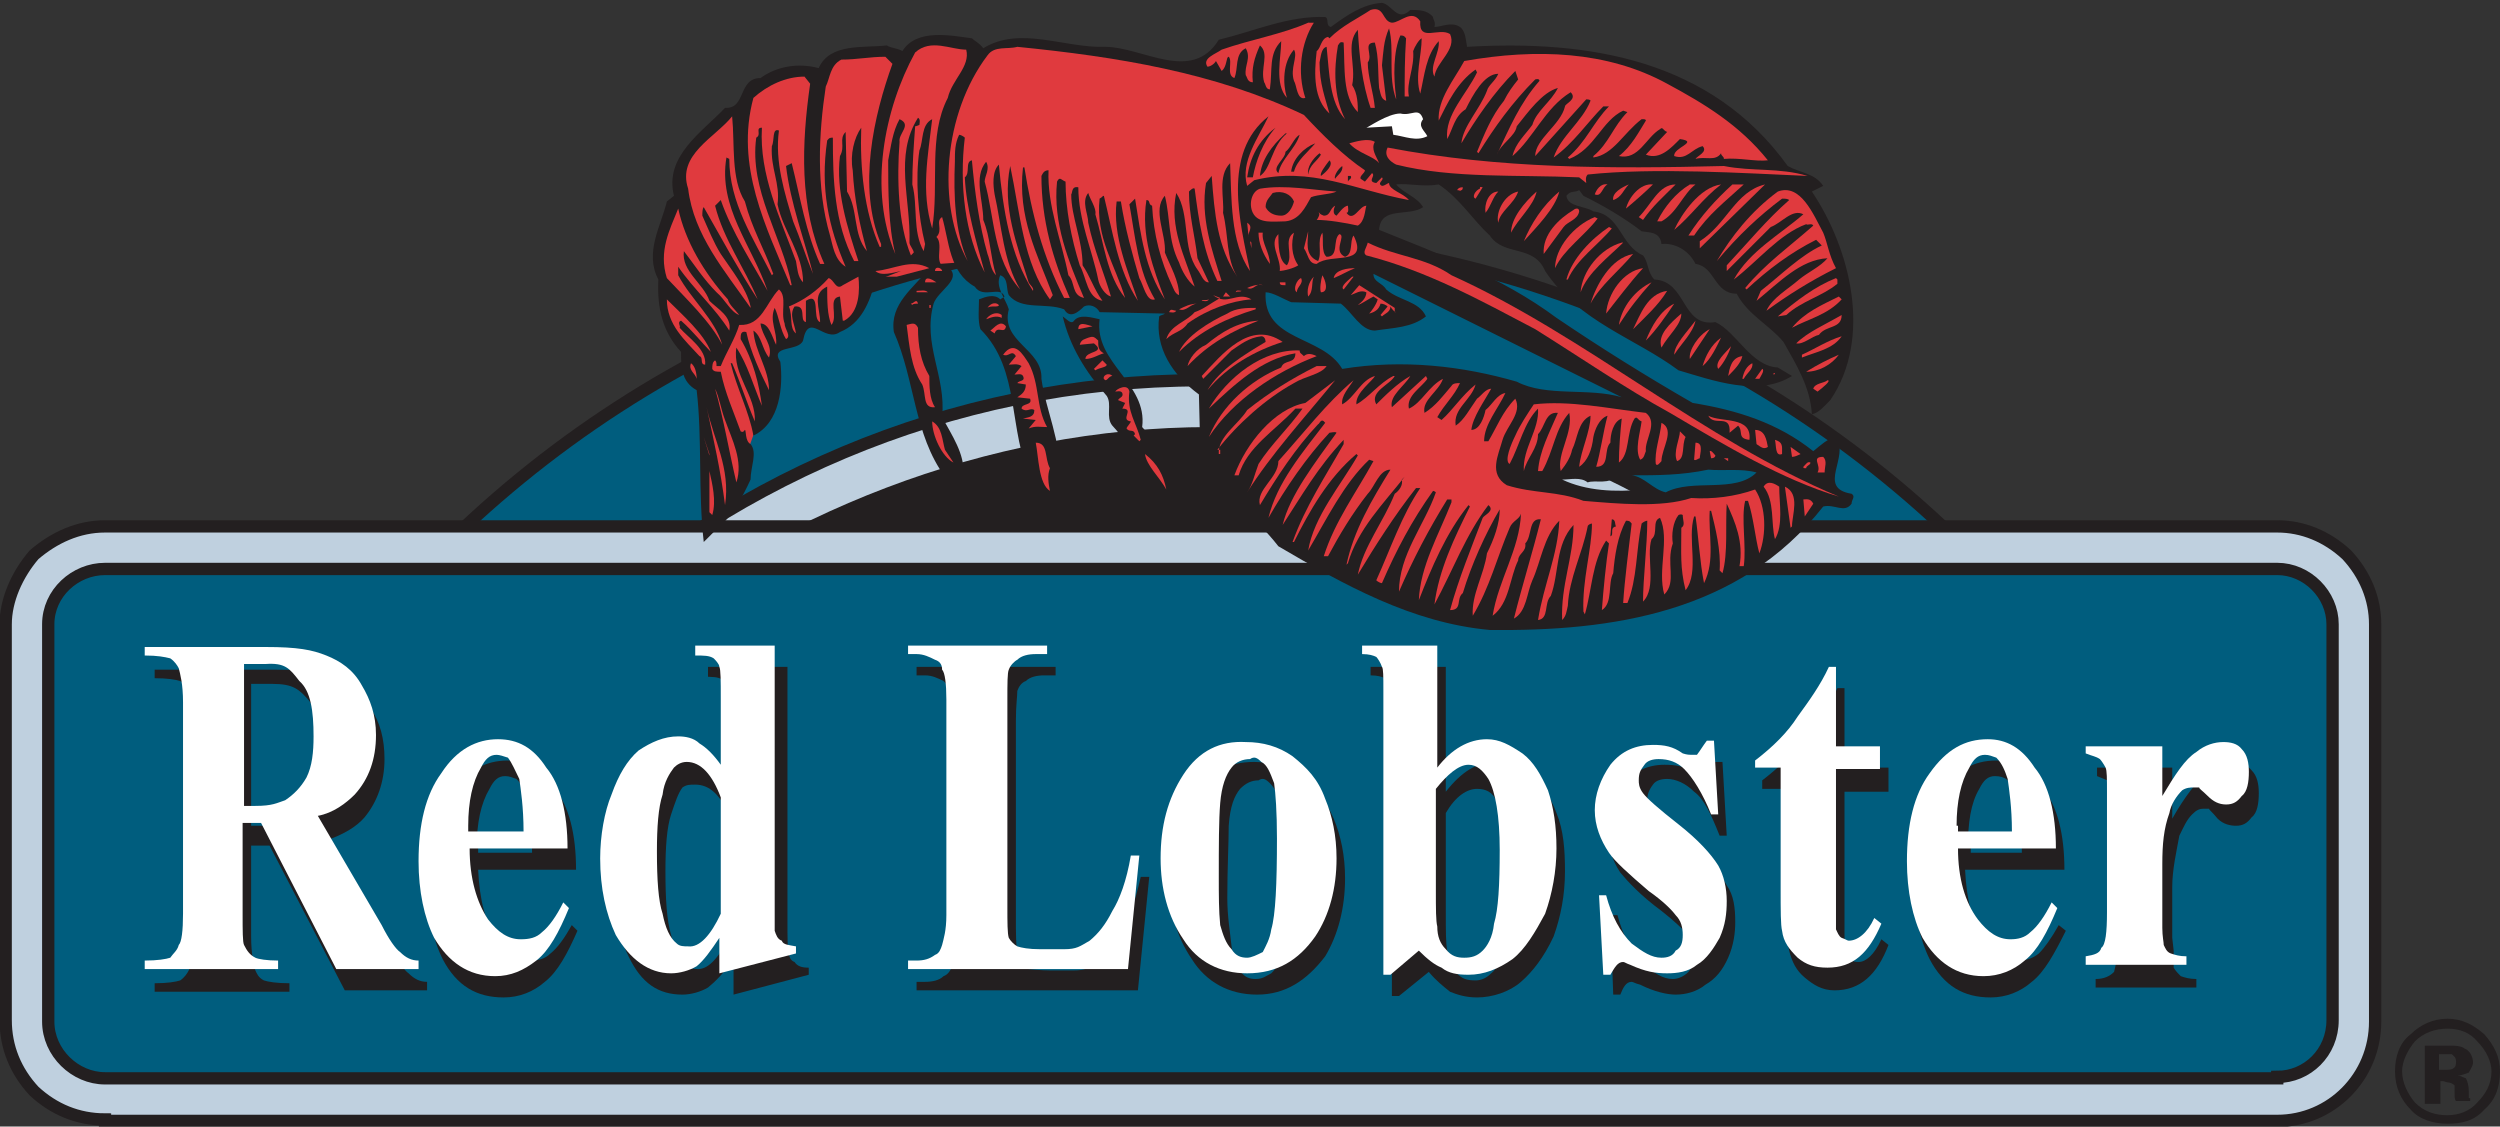 <?xml version="1.0" encoding="utf-8"?>
<!-- Generator: Adobe Illustrator 17.1.0, SVG Export Plug-In . SVG Version: 6.00 Build 0)  -->
<!DOCTYPE svg PUBLIC "-//W3C//DTD SVG 1.1//EN" "http://www.w3.org/Graphics/SVG/1.1/DTD/svg11.dtd">
<svg version="1.1" id="Layer_1" xmlns="http://www.w3.org/2000/svg" xmlns:xlink="http://www.w3.org/1999/xlink" x="0px" y="0px"
	 viewBox="0 0 176.2 79.4" enable-background="new 0 0 176.2 79.4" xml:space="preserve">
<rect x="0" y="0" width="176.2" height="79.4" fill="#333333" stroke="none"/>
<path fill-rule="evenodd" clip-rule="evenodd" fill="#BFD0DF" stroke="#231F20" stroke-width="0.867" stroke-miterlimit="2.613" d="
	M124.8,39.8c-10.4-8.2-25.3-13.2-39.7-13.2c-14.4,0-29.8,5-40.2,13.2H124.8L124.8,39.8z"/>
<path fill-rule="evenodd" clip-rule="evenodd" fill="#005D7E" stroke="#231F20" stroke-width="0.867" stroke-miterlimit="2.613" d="
	M38.7,45.7c11.9-11.6,28.1-18.9,46-18.9c18,0,34.3,7.2,46.2,18.9h13.9c-13.9-17.7-35.6-29.2-60-29.2c-24.3,0-46,11.5-59.9,29.2H38.7
	L38.7,45.7z"/>
<path fill-rule="evenodd" clip-rule="evenodd" fill="#231F20" d="M126.5,45.7c-11.4-9.4-25.4-15.6-41.2-15.6
	c-15.9,0-30.9,6.2-42.3,15.6H126.5L126.5,45.7z"/>
<path fill-rule="evenodd" clip-rule="evenodd" fill="#BFD0DF" stroke="#231F20" stroke-width="0.867" stroke-miterlimit="2.613" d="
	M7.4,78.9c-1.9,0-3.6-0.7-5-2c-1.3-1.4-2-3.1-2-5V44c0-1.7,0.8-3.5,2-4.9c1.4-1.2,3.1-2,5-2h153.1c1.8,0,3.5,0.7,4.9,2
	c1.3,1.4,2,3.1,2,4.9v28c0,3.9-3.1,7-6.9,7H7.4L7.4,78.9z"/>
<path fill-rule="evenodd" clip-rule="evenodd" fill="#005D7E" stroke="#231F20" stroke-width="0.867" stroke-miterlimit="2.613" d="
	M160.5,75.9c2.1,0,3.9-1.7,3.9-4V44c0-2.1-1.8-3.9-3.9-3.9H7.4c-2.1,0-4,1.7-4,3.9v28c0,2.2,1.9,4,4,4H160.5L160.5,75.9z"/>
<path fill-rule="evenodd" clip-rule="evenodd" fill="#231F20" d="M21.8,49.4c0.6,0.9,1,2.1,1,3.9c0,1.1-0.3,2.1-0.6,2.9
	c-0.4,0.7-0.8,1.2-1.4,1.6c-0.6,0.2-1,0.4-2.3,0.4h-0.8v-10h1.5C20.7,48.2,21.1,48.6,21.8,49.4L21.8,49.4z M24.3,69.8h5.8v-0.6
	c-0.5,0-0.9-0.2-1.3-0.6c-0.3-0.2-0.6-0.7-1.3-1.7l-4.4-7.7c1.1-0.4,2-0.9,2.6-1.6c0.9-1.1,1.4-2.5,1.4-4.1c0-1.4-0.3-2.6-1-3.6
	c-0.6-1.1-1.5-1.7-2.5-2.1c-1-0.4-2-0.6-4.1-0.6h-8.6v0.6c0.9,0,1.5,0.1,1.8,0.2c0.4,0.2,0.5,0.5,0.6,0.9c0.1,0.2,0.3,1,0.3,2.2
	v14.9c0,1.2-0.1,2-0.3,2.4c-0.1,0.2-0.3,0.5-0.6,0.7c-0.3,0.1-0.9,0.2-1.8,0.2v0.6h9.5v-0.6c-0.9,0-1.5-0.1-1.8-0.2
	c-0.4-0.2-0.5-0.5-0.6-0.7c-0.1-0.4-0.3-1.1-0.3-2.4v-6.4h1.3L24.3,69.8L24.3,69.8z"/>
<path fill-rule="evenodd" clip-rule="evenodd" fill="#231F20" d="M33.6,59.7c0-1.7,0.3-3.1,0.9-4.1c0.3-0.6,0.6-0.9,1.1-0.9
	c0.3,0,0.5,0.1,0.8,0.2c0.4,0.4,0.6,0.9,0.8,1.6c0.1,0.6,0.3,1.9,0.3,3.6h-3.8V59.7L33.6,59.7z M39.1,55.6c-0.9-1.4-2-2-3.3-2
	c-1.6,0-2.9,0.7-4.1,2.4c-1.1,1.5-1.6,3.6-1.6,6.2c0,2.1,0.4,4,1.1,5.4c1,1.9,2.4,2.7,4.3,2.7c1.1,0,2.1-0.4,2.9-1.1
	c0.9-0.7,1.6-2,2.3-3.6l-0.4-0.4c-0.5,0.9-1,1.6-1.5,2c-0.4,0.4-0.9,0.5-1.4,0.5c-0.9,0-1.6-0.4-2.3-1.4c-0.9-1.2-1.3-2.9-1.4-5h6.9
	C40.6,58.8,40.1,56.8,39.1,55.6L39.1,55.6z"/>
<path fill-rule="evenodd" clip-rule="evenodd" fill="#231F20" d="M49.2,68.3c-0.4,0-0.8-0.1-0.9-0.4c-0.4-0.4-0.8-1.1-1-2
	c-0.3-1-0.4-2.5-0.4-4.5c0-1.7,0.1-3.1,0.4-4c0.3-0.9,0.5-1.5,0.8-1.9c0.3-0.2,0.5-0.2,0.9-0.2c1,0,1.8,0.7,2.5,2.4v8.2
	C50.7,67.4,50,68.3,49.2,68.3L49.2,68.3z M49.6,47.7c0.6,0,1,0,1.3,0.2c0.3,0.1,0.4,0.4,0.5,0.7c0,0.1,0.1,0.9,0.1,2.1v4.7
	c-0.6-0.7-1.1-1.2-1.5-1.5c-0.5-0.4-1-0.5-1.6-0.5c-1,0-1.9,0.4-2.6,1c-0.9,0.7-1.5,1.7-2,3.1c-0.5,1.2-0.6,2.9-0.6,4.5
	c0,2.1,0.4,4,1.1,5.4c0.9,1.9,2.1,2.7,3.8,2.7c0.6,0,1.3-0.2,1.8-0.5c0.5-0.4,1.1-1,1.8-2v2.5l5.3-1.4v-0.5c-0.5,0-0.8-0.1-1-0.4
	c-0.3-0.1-0.4-0.4-0.4-0.7c-0.1-0.2-0.1-1-0.1-2.2V47h-5.6V47.7L49.6,47.7z"/>
<path fill-rule="evenodd" clip-rule="evenodd" fill="#231F20" d="M80.4,61.8H81l-0.8,8H64.6v-0.6h0.6c0.5,0,1-0.1,1.3-0.4
	c0.3-0.1,0.5-0.4,0.6-0.7c0-0.2,0.1-1,0.1-2.1V50.8c0-1.1-0.1-1.9-0.1-2.1c-0.1-0.2-0.4-0.5-0.6-0.7c-0.4-0.2-0.8-0.4-1.3-0.4h-0.6
	V47h9.8v0.6h-0.8c-0.5,0-1,0.1-1.3,0.4c-0.3,0.1-0.5,0.4-0.6,0.7c0,0.4-0.1,1-0.1,2.1v14.6c0,1.1,0.1,1.9,0.1,2.2
	c0.1,0.2,0.4,0.5,0.8,0.7c0.1,0,0.8,0.1,1.6,0.1h1.5c1,0,1.1-0.2,1.8-0.6c0.6-0.5,1.3-1.1,1.6-2C79.5,64.9,80,63.6,80.4,61.8
	L80.4,61.8z"/>
<path fill-rule="evenodd" clip-rule="evenodd" fill="#231F20" d="M89.5,55.2c0.4,0.4,0.6,0.9,0.9,1.5c0.1,0.7,0.3,2,0.3,3.9
	c0,3.2-0.1,5.4-0.3,6.4c-0.1,0.7-0.4,1.2-0.8,1.6c-0.4,0.2-0.6,0.4-1.1,0.4c-0.4,0-0.8-0.1-1.1-0.6c-0.4-0.4-0.5-1-0.6-1.7
	c-0.1-1-0.3-2.1-0.3-3.4c0-2.1,0.1-3.9,0.1-5.1c0.1-1.4,0.4-2.1,0.8-2.6c0.4-0.4,0.8-0.6,1.3-0.6C89,54.8,89.2,54.9,89.5,55.2
	L89.5,55.2z M84,56.2c-1.1,1.6-1.6,3.5-1.6,5.7c0,2.2,0.5,4.1,1.6,5.7c1,1.6,2.6,2.5,4.6,2.5c2,0,3.5-1,4.8-2.7
	c0.9-1.5,1.4-3.4,1.4-5.5c0-1.6-0.3-3-0.8-4.2c-0.5-1.2-1.3-2.2-2.3-3c-1-0.6-2.1-1-3.3-1C86.6,53.7,85.1,54.4,84,56.2L84,56.2z"/>
<path fill-rule="evenodd" clip-rule="evenodd" fill="#231F20" d="M104.1,55.6c0.6,0,1.1,0.2,1.4,0.9c0.5,1,0.8,2.6,0.8,5
	c0,2.5-0.1,4.2-0.3,5.2c-0.3,1-0.5,1.6-0.9,1.9c-0.4,0.4-0.8,0.5-1.1,0.5c-0.6,0-1-0.1-1.4-0.6c-0.4-0.4-0.5-0.9-0.6-1.5
	c-0.1-0.5-0.1-1.4-0.1-2.7v-7C102.6,56.1,103.4,55.6,104.1,55.6L104.1,55.6z M96.6,47.6c0.5,0,0.8,0.1,1,0.2
	c0.3,0.1,0.4,0.4,0.4,0.7c0.1,0.2,0.1,0.7,0.1,1.6v20.1h0.5l2.1-1.7c0.5,0.6,1,1,1.5,1.4c0.5,0.2,1.1,0.4,1.9,0.4
	c1.1,0,2.3-0.4,3.1-1.1s1.6-1.7,2.3-3.2c0.5-1.4,0.8-2.9,0.8-4.6c0-1.5-0.1-2.9-0.6-4.1c-0.4-1.1-1-2-1.8-2.6c-0.8-0.6-1.6-1-2.5-1
	c-1.3,0-2.4,0.7-3.5,2.1V47h-5.3V47.6L96.6,47.6z"/>
<path fill-rule="evenodd" clip-rule="evenodd" fill="#231F20" d="M120.9,53.7h0.5l0.3,5.2h-0.5c-0.6-1.5-1.1-2.6-1.8-3.1
	c-0.6-0.6-1.3-0.9-1.9-0.9c-0.4,0-0.8,0.1-1,0.4c-0.3,0.4-0.4,0.7-0.4,1.1c0,0.2,0,0.6,0.3,0.9c0.2,0.4,1.1,1.2,2.5,2.2
	c1.4,1.1,2.4,2.1,2.8,2.9c0.5,0.7,0.6,1.6,0.6,2.6c0,0.7-0.1,1.6-0.5,2.5c-0.4,0.9-0.9,1.5-1.6,1.9c-0.6,0.5-1.4,0.7-2.1,0.7
	c-0.6,0-1.5-0.2-2.5-0.7c-0.4-0.1-0.5-0.2-0.6-0.2c-0.4,0-0.6,0.4-0.8,0.9h-0.5l-0.2-5.6h0.5c0.4,1.5,1,2.6,1.8,3.4
	c0.8,0.7,1.4,1.1,2.1,1.1c0.4,0,0.8-0.2,1.1-0.5c0.3-0.4,0.4-0.7,0.4-1.2c0-0.5-0.1-1-0.4-1.4c-0.4-0.4-1-1-1.9-1.7
	c-1.5-1.1-2.4-2.1-2.9-2.7c-0.6-0.9-0.9-1.9-0.9-3c0-1.1,0.3-2.2,1-3.2c0.8-0.9,1.8-1.4,3-1.4c0.8,0,1.5,0.1,2.1,0.6
	c0.3,0.1,0.5,0.2,0.6,0.2c0.1,0,0.2-0.1,0.4-0.1C120.5,54.3,120.6,54.1,120.9,53.7L120.9,53.7z"/>
<path fill-rule="evenodd" clip-rule="evenodd" fill="#231F20" d="M129.5,48.5h0.5v5.6h3.1v1.7H130v9.5c0,1,0,1.5,0.1,1.7
	c0,0.2,0.1,0.5,0.4,0.6c0.1,0.2,0.3,0.2,0.5,0.2c0.5,0,1.1-0.5,1.6-1.6l0.5,0.4c-0.8,2.1-2,3.2-3.8,3.2c-0.9,0-1.5-0.4-2.1-0.9
	c-0.6-0.5-0.9-1.1-1.1-1.9c-0.1-0.4-0.1-1.4-0.1-3v-8.4h-1.8v-0.6c1.3-1,2.3-2,3.1-3.1C128.1,50.9,128.9,49.8,129.5,48.5L129.5,48.5
	z"/>
<path fill-rule="evenodd" clip-rule="evenodd" fill="#231F20" d="M138.7,59.7c0-1.7,0.2-3.1,0.8-4.1c0.3-0.6,0.6-0.9,1.1-0.9
	c0.4,0,0.6,0.1,0.8,0.2c0.4,0.4,0.6,0.9,0.8,1.6c0.1,0.6,0.3,1.9,0.3,3.6h-3.6V59.7L138.7,59.7z M144,55.6c-0.9-1.4-2-2-3.3-2
	c-1.6,0-2.9,0.7-4,2.4c-1.3,1.5-1.8,3.6-1.8,6.2c0,2.1,0.4,4,1.1,5.4c1,1.9,2.4,2.7,4.3,2.7c1.1,0,2.1-0.4,2.9-1.1
	c0.9-0.7,1.6-2,2.4-3.6l-0.5-0.4c-0.5,0.9-1,1.6-1.4,2c-0.5,0.4-1,0.5-1.5,0.5c-0.9,0-1.6-0.4-2.3-1.4c-0.9-1.2-1.3-2.9-1.4-5h7
	C145.5,58.8,145,56.8,144,55.6L144,55.6z"/>
<path fill-rule="evenodd" clip-rule="evenodd" fill="#231F20" d="M147.7,54.1h5.4v3.6c0.9-1.6,1.8-2.7,2.4-3.2
	c0.6-0.5,1.3-0.7,1.9-0.7c0.5,0,1,0.1,1.3,0.5c0.4,0.4,0.5,1,0.5,1.6c0,0.7-0.1,1.4-0.5,1.7c-0.3,0.4-0.6,0.6-1.1,0.6
	c-0.4,0-0.9-0.1-1.3-0.5c-0.4-0.5-0.6-0.6-0.6-0.7c-0.1,0-0.3,0-0.4,0c-0.3,0-0.5,0.1-0.8,0.4c-0.4,0.4-0.6,0.9-0.9,1.5
	c-0.2,1.1-0.5,2.4-0.5,3.6v3.6l0.1,0.9c0,0.6,0,1,0,1.2c0.1,0.2,0.4,0.5,0.5,0.6c0.3,0.1,0.6,0.2,1.1,0.2v0.6h-7.1v-0.6
	c0.6,0,1-0.2,1.3-0.5c0.1-0.4,0.3-1.2,0.3-2.5v-8.6c0-0.9,0-1.5-0.1-1.7c-0.1-0.2-0.3-0.5-0.4-0.6c-0.3-0.1-0.5-0.2-1-0.4V54.1
	L147.7,54.1z"/>
<path fill-rule="evenodd" clip-rule="evenodd" fill="#FFFFFF" d="M21.1,48c0.8,0.7,1,2.1,1,3.9c0,1.1-0.1,2.1-0.5,2.9
	c-0.4,0.7-0.9,1.2-1.5,1.6c-0.6,0.2-0.9,0.4-2.1,0.4h-0.8v-10h1.5C20.1,46.7,20.4,47.1,21.1,48L21.1,48z M23.7,68.3h5.8v-0.6
	c-0.5,0-0.9-0.2-1.3-0.6c-0.3-0.2-0.8-0.9-1.3-1.9l-4.5-7.7c1.1-0.2,2-0.9,2.6-1.5c1-1.1,1.5-2.5,1.5-4.2c0-1.4-0.4-2.5-1-3.5
	c-0.6-1.1-1.5-1.7-2.5-2.1c-1-0.4-2-0.6-4.3-0.6h-8.5v0.6c0.9,0,1.4,0.1,1.8,0.2c0.3,0.2,0.5,0.5,0.6,0.7c0.1,0.4,0.3,1.1,0.3,2.4
	v14.9c0,1.2-0.1,2-0.3,2.2c-0.1,0.4-0.4,0.6-0.6,0.9c-0.3,0.1-0.9,0.2-1.8,0.2v0.6h9.4v-0.6c-0.8,0-1.4-0.1-1.6-0.2
	c-0.4-0.2-0.6-0.5-0.8-0.9c-0.1-0.2-0.1-1-0.1-2.2v-6.4h1.3L23.7,68.3L23.7,68.3z"/>
<path fill-rule="evenodd" clip-rule="evenodd" fill="#FFFFFF" d="M33,58.2c0-1.7,0.3-3.1,0.9-4.1c0.3-0.6,0.6-0.9,1.1-0.9
	c0.2,0,0.5,0.1,0.8,0.2c0.3,0.4,0.5,0.9,0.8,1.5c0.1,0.7,0.3,2,0.3,3.7H33V58.2L33,58.2z M38.5,54.1c-0.9-1.4-2-2-3.4-2
	c-1.5,0-2.9,0.7-4,2.4c-1.1,1.5-1.6,3.6-1.6,6.2c0,2.1,0.4,4,1.1,5.4c1,1.7,2.4,2.7,4.3,2.7c1.1,0,2-0.4,2.9-1.1
	c0.9-0.7,1.6-2,2.3-3.7l-0.4-0.4c-0.5,1-1,1.7-1.5,2.1c-0.4,0.4-0.9,0.5-1.5,0.5c-0.9,0-1.6-0.5-2.3-1.4c-0.8-1.2-1.3-2.9-1.3-5H40
	C40,57.3,39.5,55.3,38.5,54.1L38.5,54.1z"/>
<path fill-rule="evenodd" clip-rule="evenodd" fill="#FFFFFF" d="M48.5,66.7c-0.3,0-0.6,0-0.8-0.2c-0.5-0.4-0.8-1.1-1-2.1
	c-0.3-0.9-0.4-2.4-0.4-4.4c0-1.7,0.1-3.1,0.4-4c0.1-0.9,0.5-1.5,0.8-1.9c0.2-0.2,0.5-0.4,0.9-0.4c1,0,1.8,0.9,2.4,2.5v8.2
	C50.1,65.9,49.3,66.8,48.5,66.7L48.5,66.7z M49,46.2c0.6,0,1,0,1.3,0.2c0.1,0.1,0.4,0.4,0.4,0.6c0.1,0.2,0.1,1,0.1,2.2v4.7
	c-0.5-0.7-1-1.2-1.5-1.5c-0.4-0.4-1-0.5-1.5-0.5c-1,0-1.9,0.4-2.8,1c-0.8,0.7-1.4,1.7-1.9,3.1c-0.5,1.2-0.8,2.9-0.8,4.5
	c0,2.1,0.4,3.9,1.1,5.4c1,1.7,2.3,2.7,3.9,2.7c0.6,0,1.3-0.2,1.8-0.5c0.5-0.4,1-1.1,1.6-2v2.5l5.4-1.4v-0.5c-0.5-0.1-0.9-0.1-1-0.4
	c-0.3-0.1-0.4-0.4-0.5-0.7c0-0.2,0-1,0-2.2V45.5H49V46.2L49,46.2z"/>
<path fill-rule="evenodd" clip-rule="evenodd" fill="#FFFFFF" d="M79.7,60.3h0.6l-0.8,8H64v-0.6h0.6c0.5,0,0.9-0.1,1.3-0.4
	c0.3-0.1,0.4-0.4,0.5-0.7c0.1-0.4,0.3-1,0.3-2.1V49.3c0-1.1-0.1-1.9-0.3-2.1c0-0.4-0.2-0.6-0.5-0.7c-0.4-0.2-0.8-0.4-1.3-0.4H64
	v-0.6h9.8v0.6H73c-0.5,0-1,0.1-1.3,0.4c-0.2,0.1-0.5,0.4-0.6,0.7c-0.1,0.2-0.1,1-0.1,2.1v14.6c0,1.1,0,1.9,0.1,2.2
	c0.1,0.2,0.4,0.5,0.6,0.6c0.3,0.1,0.8,0.2,1.6,0.2H75c0.9,0,1.1-0.2,1.8-0.6c0.6-0.5,1.1-1.1,1.6-2.1C78.9,63.4,79.4,62.1,79.7,60.3
	L79.7,60.3z"/>
<path fill-rule="evenodd" clip-rule="evenodd" fill="#FFFFFF" d="M88.9,53.7c0.4,0.2,0.6,0.7,0.9,1.5c0.1,0.7,0.2,2,0.2,3.9
	c0,3.2-0.1,5.4-0.4,6.4c-0.1,0.7-0.4,1.2-0.6,1.6c-0.4,0.2-0.8,0.4-1.1,0.4c-0.4,0-0.8-0.1-1.1-0.6c-0.4-0.4-0.6-1-0.8-1.7
	c-0.1-1-0.1-2.1-0.1-3.4c0-2.2,0-4,0.1-5.2c0.1-1.2,0.4-2,0.8-2.5c0.3-0.4,0.8-0.6,1.3-0.6C88.4,53.3,88.6,53.4,88.9,53.7L88.9,53.7
	z M83.4,54.6c-1.1,1.7-1.6,3.6-1.6,5.9c0,2.1,0.5,4.1,1.6,5.7c1,1.6,2.6,2.4,4.5,2.4c2.1,0,3.6-0.9,4.8-2.6c1-1.5,1.5-3.4,1.5-5.5
	c0-1.6-0.3-3-0.8-4.2c-0.5-1.4-1.3-2.2-2.3-3c-1-0.7-2.1-1-3.3-1C86,52.2,84.5,52.9,83.4,54.6L83.4,54.6z"/>
<path fill-rule="evenodd" clip-rule="evenodd" fill="#FFFFFF" d="M103.5,53.9c0.6,0,1,0.4,1.4,1c0.5,0.9,0.8,2.6,0.8,5
	c0,2.5-0.1,4.2-0.4,5.2c-0.1,1-0.5,1.6-0.8,1.9c-0.4,0.4-0.8,0.5-1.3,0.5s-0.9-0.1-1.3-0.6c-0.4-0.4-0.6-0.9-0.6-1.6
	c-0.1-0.4-0.1-1.2-0.1-2.6v-7.1C102,54.6,102.8,53.9,103.5,53.9L103.5,53.9z M96,46.1c0.5,0,0.8,0.1,1,0.2c0.1,0.1,0.3,0.4,0.4,0.7
	c0.1,0.1,0.1,0.7,0.1,1.6v20.1H98l2-1.7c0.6,0.6,1.1,1,1.6,1.2c0.5,0.4,1.1,0.5,1.9,0.5c1.1,0,2.1-0.4,3.1-1.1
	c0.9-0.7,1.6-1.9,2.3-3.2c0.5-1.4,0.8-3,0.8-4.6c0-1.6-0.2-2.9-0.6-4.1c-0.5-1.1-1-2-1.8-2.6c-0.9-0.6-1.6-1-2.5-1
	c-1.3,0-2.5,0.7-3.5,2v-8.6H96V46.1L96,46.1z"/>
<path fill-rule="evenodd" clip-rule="evenodd" fill="#FFFFFF" d="M120.3,52.2h0.5l0.3,5.2h-0.5c-0.6-1.5-1.3-2.6-1.9-3.2
	c-0.5-0.5-1.1-0.7-1.8-0.7c-0.4,0-0.8,0.1-1,0.4c-0.3,0.4-0.4,0.6-0.4,1.1c0,0.2,0,0.5,0.3,0.9c0.3,0.4,1.1,1.1,2.5,2.2
	c1.4,1.1,2.3,2.1,2.8,2.9c0.4,0.7,0.6,1.6,0.6,2.5c0,0.9-0.1,1.7-0.5,2.6c-0.4,0.7-0.9,1.5-1.6,1.9c-0.6,0.5-1.4,0.6-2.1,0.6
	c-0.8,0-1.5-0.1-2.6-0.6c-0.3-0.1-0.4-0.2-0.5-0.2c-0.4,0-0.6,0.4-0.9,0.9H113l-0.3-5.6h0.5c0.4,1.5,1,2.6,1.8,3.4
	c0.8,0.6,1.4,1,2.1,1c0.4,0,0.8-0.1,1-0.5c0.4-0.2,0.5-0.6,0.5-1.1c0-0.5-0.1-1-0.5-1.4c-0.3-0.4-0.9-1-1.9-1.7
	c-1.4-1.2-2.4-2.1-2.8-2.7c-0.6-0.9-1-1.9-1-3c0-1.1,0.4-2.2,1.1-3.2c0.8-1,1.8-1.4,3-1.4c0.8,0,1.4,0.1,2.1,0.6
	c0.3,0.1,0.5,0.1,0.6,0.1c0.1,0,0.3,0,0.4,0C119.9,52.8,120,52.6,120.3,52.2L120.3,52.2z"/>
<path fill-rule="evenodd" clip-rule="evenodd" fill="#FFFFFF" d="M128.9,47h0.5v5.6h3.1v1.6h-3.1v9.6c0,0.9,0,1.5,0,1.7
	c0.1,0.2,0.2,0.5,0.4,0.6c0.3,0.1,0.4,0.2,0.5,0.2c0.6,0,1.3-0.5,1.8-1.6l0.5,0.4c-0.9,2.1-2,3.1-3.8,3.1c-0.9,0-1.5-0.2-2.1-0.7
	c-0.6-0.6-1-1.1-1.1-1.9c-0.1-0.4-0.1-1.4-0.1-3v-8.5h-1.8v-0.5c1.3-1,2.3-2,3-3.1C127.5,49.4,128.3,48.3,128.9,47L128.9,47z"/>
<path fill-rule="evenodd" clip-rule="evenodd" fill="#FFFFFF" d="M137.9,58.2c0-1.7,0.3-3.1,0.9-4.1c0.3-0.6,0.6-0.9,1.1-0.9
	c0.3,0,0.5,0.1,0.8,0.2c0.4,0.4,0.6,0.9,0.8,1.5c0.1,0.7,0.3,2,0.3,3.7h-3.8V58.2L137.9,58.2z M143.4,54.1c-0.9-1.4-2-2-3.3-2
	c-1.6,0-2.9,0.7-4.1,2.4c-1.1,1.5-1.6,3.6-1.6,6.2c0,2.1,0.4,4,1.1,5.4c1,1.7,2.4,2.7,4.3,2.7c1.1,0,2.1-0.4,2.9-1.1
	c0.9-0.7,1.6-2,2.3-3.7l-0.4-0.4c-0.5,1-1,1.7-1.5,2.1c-0.4,0.4-0.9,0.5-1.4,0.5c-0.9,0-1.6-0.5-2.3-1.4c-0.9-1.2-1.4-2.9-1.4-5h6.9
	C144.9,57.3,144.4,55.3,143.4,54.1L143.4,54.1z"/>
<path fill-rule="evenodd" clip-rule="evenodd" fill="#FFFFFF" d="M147,52.6h5.4v3.5c0.9-1.5,1.6-2.6,2.4-3.1
	c0.6-0.5,1.3-0.7,1.9-0.7c0.5,0,1,0.1,1.3,0.5c0.4,0.4,0.5,1,0.5,1.6c0,0.7-0.1,1.4-0.5,1.7c-0.3,0.4-0.6,0.6-1.1,0.6
	c-0.5,0-0.9-0.2-1.3-0.6c-0.4-0.4-0.6-0.5-0.6-0.6c-0.1,0-0.2,0-0.4,0c-0.2,0-0.5,0-0.8,0.2c-0.4,0.4-0.8,1-0.9,1.6
	c-0.4,1.1-0.5,2.2-0.5,3.6v3.5v1c0,0.6,0.1,1,0.1,1.2c0.1,0.2,0.2,0.5,0.5,0.6c0.3,0.1,0.6,0.2,1.1,0.2v0.6H147v-0.6
	c0.6-0.1,1-0.2,1.1-0.6c0.3-0.2,0.4-1.1,0.4-2.5v-8.5c0-0.9,0-1.5-0.1-1.7c-0.1-0.2-0.3-0.5-0.4-0.6c-0.3-0.2-0.5-0.2-1-0.4V52.6
	L147,52.6z"/>
<path fill-rule="evenodd" clip-rule="evenodd" fill="#231F20" d="M174.6,73.4c0.6,0.6,1,1.4,1,2.1c0,0.9-0.4,1.6-1,2.2
	c-0.5,0.6-1.3,0.9-2.1,0.9s-1.6-0.2-2.3-0.9c-0.5-0.6-0.9-1.4-0.9-2.2c0-0.7,0.4-1.5,0.9-2.1c0.6-0.6,1.4-0.9,2.3-0.9
	S174.1,72.8,174.6,73.4L174.6,73.4z M175.1,72.9c-0.8-0.7-1.6-1.1-2.6-1.1c-1,0-1.9,0.4-2.6,1.1c-0.8,0.6-1.1,1.6-1.1,2.6
	c0,1.1,0.4,2,1.1,2.7c0.6,0.7,1.6,1,2.6,1c1,0,1.9-0.2,2.6-1c0.8-0.7,1.1-1.6,1.1-2.7C176.2,74.5,175.8,73.7,175.1,72.9L175.1,72.9z
	 M172.9,75.3c-0.1,0.1-0.4,0.1-0.6,0.1h-0.4v-1.1h0.3c0.3,0,0.4,0,0.6,0c0.1,0.1,0.3,0.2,0.3,0.5C173.1,75,173.1,75.2,172.9,75.3
	L172.9,75.3z M171.9,76.2h0.1h0.2c0.3,0.1,0.4,0.1,0.4,0.1c0.1,0,0.3,0.1,0.4,0.2c0,0.1,0,0.4,0,0.6c0,0.2,0,0.4,0.1,0.5h1v-0.1
	c0,0,0,0,0-0.1c-0.1,0-0.1,0-0.1-0.1v-0.4c0-0.4-0.1-0.7-0.2-0.9c-0.3-0.1-0.4-0.2-0.6-0.2c0.3,0,0.5-0.1,0.8-0.2
	c0.1-0.2,0.3-0.5,0.3-0.7c0-0.5-0.3-0.9-0.6-1c-0.1-0.1-0.4-0.2-0.8-0.2c-0.1,0-0.4,0-0.9,0c-0.5,0-0.9,0-1.1,0v4.1h1.1V76.2
	L171.9,76.2z"/>
<polygon fill-rule="evenodd" clip-rule="evenodd" fill="#E03A3E" points="61.9,19.5 63.2,19.5 65.5,18.9 66.2,18.6 67.6,18.5 
	67.4,17.6 66.5,13.9 66.1,14.7 65.7,16.1 65.7,17.4 64.6,17.9 62.4,18.4 61.1,17.9 61.2,19.6 61.9,19.5 "/>
<polygon fill-rule="evenodd" clip-rule="evenodd" fill="#E03A3E" points="54.7,20.1 55.6,20.5 55.5,22 55.8,24 54.8,24.4 54.6,25.5 
	54.5,28.2 53.3,30.1 52.8,31.5 52,30.8 51.1,28.3 50.6,26.8 49.8,26.3 50.5,25.1 51.7,22.7 52.6,22.2 54.2,20.4 54.7,20.1 "/>
<path fill-rule="evenodd" clip-rule="evenodd" fill="#231F20" d="M130.5,34.8c-2.5-0.4-0.1-2.6-1.1-4c-0.6,0.1-1.1,0.6-1.6,1
	c-2.5-2-5.4-2.9-8.5-3.4c-3.3-1.9-6.5-3.9-9.6-6c-3.9-2.9-8.3-4.5-12.5-6.2c0.1-1.7,2.1-0.9,3.1-1.6c-0.4-0.7-1.4-1-1.9-1.6
	c0.9-0.1,1.9,0.2,3,0c1.5,1,2.4,2.5,3.6,3.6c1,1.5,3.1,0.6,3.9,2.5c2.4,3.6,6.3,4.7,9.4,7c2.4,0.7,5.6,1.9,8,0.4l-1-0.6
	c-1.9-0.1-2.9-2.5-4.4-3.2c-2.4,0.4-2-2.9-4.3-3c-0.5-0.5-0.4-1.2-0.8-1.7c-1.6-0.7-1.6-2.9-3.5-3.1c-0.6-0.4-1.8-0.3-1.9-1.1
	c0.3-0.4,0.6-0.2,0.9-0.4l0.3,0.4c1.4,0.7,2.8,1.5,4.1,2.5c0.5,0.1,1.3,0,1.4,0.9c0.9-0.1,1.9,0.4,2.4,1.4c1.4,0.2,1.3,2.1,2.9,2.1
	c0.8,1.5,2.3,2.2,3.3,3.4c0.9,1.6,1.9,3.2,2,5.1c0.5-0.1,0.9-0.6,1.3-1c3-4.4,1.4-10.7-1.3-14.7l0.8-0.4c-0.6-0.9-1.6-0.9-2.5-1.4
	c-5.4-7.5-14-8.9-22.6-8.4c-0.1-0.5-0.1-1.1-0.5-1.4c-0.6-0.4-1.3,0-1.8,0c0.1-0.4-0.1-0.5-0.1-0.7c-0.4-0.5-1-0.5-1.6-0.5
	c-0.9,0.9-1.3-0.4-2-0.5c-1.4,0.1-2.5,0.9-3.6,1.7c-0.4-0.1-0.1-0.6-0.4-0.7c-2.6-0.1-5,1-7.5,1.6c-1.9,3.1-5.4,0.5-8,0.5
	c-2.9,0.1-6-1.5-8.6,0.1C69,3,68.7,2.9,68.5,2.7C67,2.5,64.6,2,63.6,3.6c-0.3-0.2-0.8-0.2-1.1-0.4c-1.6,0.2-4-0.2-4.8,1.6
	c-1.5-0.4-3-0.1-4.1,0.7c-1.6,0-1,2.2-2.5,2.1c-1.6,1.7-4.3,3.4-3.6,6.2L47,14.2c-0.4,1.7-1.6,3.6-0.6,5.5c-0.1,2,0.3,3.7,1.6,5.1
	c0,1,0,2.1,1.1,2.7c0.4,3.4,0.1,7.2,0.5,10.7l0.9-0.9c1.1-0.9,1.8-2.2,2.4-3.5c0-0.9,0.5-1.9,0-2.5c-0.4-0.2-0.3-1-0.4-1
	c-0.1,0.1-0.1,0.2-0.3,0.1c-0.5-1.4-1.1-2.7-1.4-4.2c-0.3,0-0.5,0-0.6-0.2c0-0.2,0-0.5,0.2-0.6c0.1,0.1,0.1,0.2,0.1,0.4h0.3
	c0.4-1,1-1.9,1.3-2.9c1.6,0.1,1.9-1.6,2.8-2.5c0.6,0.5,0.1,1.6,0.4,2.4c0,0.4,0.5,0.9,0.1,1.1c-0.4-0.6-0.5-1.6-0.8-2.2
	c-0.4,0.9,0.2,1.7,0.1,2.6c-0.3-0.6-0.5-1.5-1.1-1.5c0.1,0.9,0.9,1.5,0.6,2.4c-0.5-0.6-0.5-1.5-1.1-1.9c0.1,1.5,1.1,2.7,1.1,4.2
	c-0.6-1.2-1.3-2.7-1.6-4.1c-0.4-0.1-0.4,0.2-0.4,0.5c0.9,1.5,1.3,3.2,1.5,4.7c-0.6-1.4-1-2.9-1.8-4.1c-0.3,1.9,1.4,3.4,1.3,5.2
	c-0.6-1.4-1-2.7-1.6-4.1h-0.1c0.4,1.7,1.3,3.4,1.6,5.1c1.9-0.9,2.1-3.5,1.9-5.2c-0.8-1.2,1.3-0.7,1.6-1.5c0.4-2.1,1.5,0.2,2.6-0.6
	c1.5-0.6,2.1-2.1,2.5-3.6l1.8-0.7c-0.5,0.1-1.4,0.4-1.8,0c1.3-0.1,2.5-0.9,3.8-0.2c-1.1,1.4-2.8,2.5-2.5,4.5
	c1.5,3.4,1.4,7.2,3.6,10.2c0.4,0.2,1,0.1,1.3-0.2c0.1-1.4-0.8-2.7-1.5-4c0.3-2.9-1.4-5.1-0.6-8c0.3-0.9,2-1.7,1.1-2.5
	c-1.3-0.1-0.3-1.6-0.9-2.2c0.5-0.5-0.1-1.1,0.4-1.4c0.5,1.7,0.5,3.9,2.3,4.9c0.6,0.9,1.8-0.1,2.1,0.7l-0.3,0.2c-0.4-0.4-1-0.2-1.5,0
	c0,0.6-0.1,1.5,0.1,2.1c2.9,2.9,1.9,7.2,3.6,10.6c0.5,0.6,0.5,2,1.6,2c0.8-0.6,0.4-1.5,0.4-2.2c0.1-2.5-1-4.7-1.3-6.9
	c0.1-2.1-2.9-2.6-2.3-4.9c-0.2-0.7-1-1.6-0.6-2.4c0.6,0.2,0.4,1,0.6,1.4c0.9,1.1,2.6,0.5,3.9,1c0.4,0.7,1,0.2,1.4-0.2
	c0.4-0.2,0.9,0,1.1,0.4l4.6,0.1c-0.1,0.1-0.3,0.1-0.4,0.2c-0.3,2.2,0.9,4.1,2.8,5.5l0.1,4.1c1.1,2.5,3.8,4.4,5.5,6.6
	c4.6,2.7,9.4,5.4,14.9,5.9c8.6,0.1,17.6-1.2,23.5-8.7c0.8-0.2,1.5,0.5,2-0.2C130.5,35.2,130.8,35,130.5,34.8L130.5,34.8z M94.6,26
	c-1.4-2.4-5.6-1.9-5.4-5.4c0.5,0,1.3,0.5,1.8,0.7l3.5,0.1c0.8,0.6,1.4,1.9,2.4,1.9c1.3-0.2,2.6-0.2,3.6-1c-0.5-1.1-1.9-1.1-2.8-1.9
	c-0.3-0.5-0.9-0.5-0.9-1.1l17.5,8.7c-2.3-0.7-5.3,0-7.4-1.1C103.1,25.8,98.9,25.3,94.6,26L94.6,26z M110.1,33.8
	c0.6,0,1.3-0.2,1.8,0.2c0.5-0.2,1.6,0.2,2-0.5c0.6,0.2,1.3,0.7,2,1C113.8,34.7,111.8,34.6,110.1,33.8L110.1,33.8z M117.4,34.7
	c-0.9-0.2-1.5-1.1-2.4-1.2c1.8,0,3.5,0,5.4-0.4c1.1,0.1,2.3-0.1,3.4,0.2C122.3,34.8,119.3,33.7,117.4,34.7L117.4,34.7z"/>
<path fill-rule="evenodd" clip-rule="evenodd" fill="#E03A3E" d="M98.1,1.6c0.6,0,1.4-1,2-0.1c-0.1,1.5,1.3,0.4,2.1,0.9
	c0.5,1.1-1,2-1.1,3c-0.4-0.7,0.4-1.7,0.3-2.5c-0.9,1-1,2.4-1.3,3.7c-0.4-1.2,0.1-2.7,0.1-3.9c-0.2,0.1-0.5,0.6-0.6,0.9
	c0.1,1.2-0.5,2.2-0.3,3.2h-0.3c0-1.5,0-2.6,0.1-4.1c-0.1-0.1-0.1-0.2-0.4-0.2c-0.5,1.1-0.5,2.9-0.3,4.4L98.4,7
	c-0.6-1.6-0.1-3.5-0.5-5c-0.4,0.9-0.4,1.7-0.5,2.6l0.3,2.5c-0.4-0.1-0.4-0.6-0.5-0.9c-0.1-1.1,0-2.1-0.3-3.2c-0.9,0-0.1,0.9-0.5,1.4
	c0,1,0.4,2.1,0.5,3.2h-0.3c-0.6-1.7-0.8-3.7-0.9-5.5c-0.9,1-0.1,2.5-0.4,3.9c0.4,0.6,0.4,1.4,0.4,1.9c-1.1-1.1-0.9-3.1-1-4.9
	c-0.3-0.1-0.3,0.1-0.4,0.2c-0.3,1.7-0.3,3.6,0.5,5.2c-1.1-1.2-1.1-3.2-1.3-5.1c-0.4,0.1-0.4,0.7-0.5,1.1C93,5.9,93.4,6.9,93.7,8
	c-1.1-1-1.1-2.7-0.9-4.4c0.3-0.2,0.3-0.9,0.8-1l0.1,0.1c0.9-0.9,2-1.4,2.9-2C97.6,0.4,97.4,1.5,98.1,1.6L98.1,1.6z"/>
<path fill-rule="evenodd" clip-rule="evenodd" fill="#E03A3E" d="M92.6,1.6C91.7,3,91.4,5.1,92,6.9c-0.6,0.2-0.6-0.9-0.8-1.2
	c-0.3-0.9,0.3-1.7,0-2.2c-0.8,0.9-0.8,2.4-0.5,3.4c-0.9-1-0.4-2.9-0.4-4c-0.9,0.9-0.6,2-0.8,3.4c-0.3,0-0.3-0.4-0.4-0.5
	c-0.3-1,0.4-2-0.3-2.6c-0.4,0.9-0.6,1.6-0.5,2.6c-0.4,0-0.4-0.4-0.5-0.5c-0.1-0.7,0.4-1.2,0-1.9c-0.8,0.4-0.5,1.4-0.8,2.1
	c-0.6-0.2-0.1-1.2-0.4-1.5C86.4,4,86.5,4.7,86.1,5l-0.4-0.7c-0.1,0.2-0.4,0.4-0.6,0.4c-0.4-0.6,0.6-0.9,1-1.2c2-0.7,4.3-1.1,6.1-1.9
	L92.6,1.6L92.6,1.6z"/>
<path fill-rule="evenodd" clip-rule="evenodd" fill="#E03A3E" d="M68.1,3.5c0.3,1.2-1,2.1-1.3,3.4c-1.4,2.7-0.6,6.1-1.1,9.2
	c-0.8-2.6-0.3-5.1,0-7.7c-0.8,0.4-0.6,1.5-0.9,2.2c-0.3,2-0.1,4.6,0.4,6.6l-0.1,0.5c-0.8-1.4-0.4-3.2-0.8-4.7c0-1.4,0.1-2.7,0.2-4.1
	c0.1,0,0.3-0.1,0.3-0.1c0-0.1,0.1-0.4-0.1-0.5C63,11,64.2,14,64.1,17.1c0,0.2,0.3,0.5,0.3,0.7L64.2,18c-0.9-2.2-1-5.4-0.8-8
	c-0.1-0.6,0.9-1.2,0-1.6c-0.5,0.9-0.6,1.9-0.8,2.9c0,2.1,0,4.6,0.5,6.6c-1.9-4.5-0.8-10.2,1.4-14.2C65.6,2.7,67,3.5,68.1,3.5
	L68.1,3.5z"/>
<path fill-rule="evenodd" clip-rule="evenodd" fill="#E03A3E" d="M91.9,8.1c1.3,1.4,2.8,2.9,4.3,3.9c0,0.2-0.4,0.4-0.3,0.6l0.3,0.2
	l0.5-0.6c0.3,0.2-0.4,0.6,0.3,0.7l0.4-0.4c0.2,0.2-0.4,0.4,0,0.6c0.2,0,0.4-0.2,0.5-0.2c0,0.5,1,0.7,1.4,1.2
	c-3.8-0.7-6.9-2.4-10.9-1.4l-0.5,0.4c-0.5-1.7,0.8-3.4,1.5-4.9V8.2c-3.3,2.6-2,7.5-1.3,10.9c-1.4-2-1.3-5.2-1.4-7.6
	c-0.9,0.9-0.4,2.5-0.5,3.5c0.4,1.6,0.2,3.2,1,4.5c-1.4-2.1-1.6-4.4-1.8-7.1L85,12.9c-0.4,2.4,0.4,4.7,1.1,6.9h-0.3
	c-1-2.1-1.3-4.2-1.6-6.5c-0.1-0.1-0.3,0.1-0.4,0.2c0,1.7,0.4,3,0.6,4.7l0.8,1.7c-0.4,0-0.5-0.5-0.8-0.9c-1.1-1.5-0.5-3.9-1.5-5.4
	c-0.5,2.4,0.6,4.5,1.3,6.6c-0.5-0.4-0.9-1.1-1.1-1.7c-0.8-1.6-0.6-3.1-1-4.7c-0.9,1,0.1,2.7,0,4c0.4,1,1,2,1,3
	c-0.3-0.1-0.4-0.5-0.5-0.7c-0.8-1.7-1.3-3.6-1.4-5.6c-0.3-0.1-0.1-0.4-0.4-0.4c-0.4,2.5,0.5,4.9,1.3,7C80.7,19,80.4,16.5,80,14
	l-0.4,0.4c0.4,2.2,0.6,4.7,1.8,6.7c-0.6,0.2-0.8-1-1.1-1.5c-0.5-1.7-1-3.5-1.3-5.4h-0.3c-0.3,2.4,0.8,4.9,1.5,7
	c-1.4-2.1-1.8-5-2.4-7.4c-0.1,0-0.1,0.1-0.3,0.2c-0.3,2.7,1.1,4.7,1.8,7c-1.3-1.6-1.5-3.9-2.1-5.9c0.1-0.4-0.4-1.1-0.5-1.5
	c-0.5,0.6,0,1.5,0,2.1c0.4,1.9,1.1,3.5,1.6,5.2c-0.4-0.1-0.8-0.7-0.9-1.2C77,17.7,76,15.5,76,13.2c-0.5-0.1-0.4,0.4-0.5,0.5
	c0,1.6,0.8,3.2,0.8,5c0.5,0.7,0.8,1.7,1.4,2.5c-1.1-0.2-1.1-1.6-1.6-2.5c-0.6-1.9-1-4-1-5.9c-0.3-0.1-0.4-0.4-0.6,0
	c-0.3,2.9,0.8,5.6,1.9,8.2c-0.9-0.2-0.6-1.1-1.1-1.6c-0.5-2.5-1.5-4.9-1.4-7.4c-0.3,0-0.4,0.2-0.5,0.4c0,3.1,0.8,5.9,2,8.6H75
	c-1.5-2.9-2.3-6-2.8-9.2h-0.1c-0.4,3.5,1,6.1,2.1,9L74,21.1c-1.9-2.6-2.1-6.1-2.8-9.4c-0.6,2.9,0.5,5.6,1.3,8.2
	c0.1,0.2,0.4,0.4,0.3,0.6c-1.6-2.5-2.1-5.7-2.4-8.9c-0.5,0.5-0.4,1.5-0.3,2.1c0.5,2.2,0.6,4.7,1.8,6.7c-1.9-2.1-1.8-5.1-2.5-7.6
	c0-0.4,0.4-0.9,0.1-1.4c-0.9,1.1-0.2,2.7-0.2,4.1c0.5,1.2,0.5,2.6,0.9,3.9c-0.4-0.4-0.4-1-0.6-1.5c-0.6-2.1-0.9-4.4-1.1-6.6
	c-0.5,0.1-0.1,0.9-0.5,1.2c0.1,2.2,0.8,4.5,1.4,6.7c-1.4-2.7-1.8-6.2-1.4-9.5c-0.1-0.1-0.3-0.2-0.4-0.2c-0.3,0.6-0.3,1.2-0.3,1.9
	c-0.1,2.4,0,4.9,0.9,7C66,14.4,66.5,8,69.6,3.9c0.5-0.7,1.4-0.4,2.1-0.6C78.7,4,85.6,5.1,91.9,8.1L91.9,8.1z"/>
<path fill-rule="evenodd" clip-rule="evenodd" fill="#E03A3E" d="M117.5,5.9c2.6,1.4,5.1,2.9,7.1,5.4c-0.9,0.1-2-0.2-3.1-0.1
	c0-0.2-0.2-0.2-0.2-0.4c-0.4,0.6-1.1,0.2-1.8,0.4c0.1-0.2,0.9-0.5,0.5-0.9c-0.8,0.2-1.1,1-2,0.7c-0.1-0.6,1.8-1,0.4-1.2
	c-0.6,0.6-1.4,1.5-2.4,1.1l1.5-1.6c-0.3-0.1-0.3-0.4-0.5-0.2c-1,0.6-1.5,2.2-2.9,1.9c0.9-0.7,1.4-1.7,1.9-2.5c0-0.1-0.1-0.1-0.3-0.1
	c-1.3,1-2,2.5-3.4,2.7v-0.1c1.1-0.9,1.4-2.1,2.4-3.1l-0.3-0.1c-1.5,0.7-2,2.7-3.8,3.4l-0.1-0.1c1.3-1.1,1.8-2.5,2.9-3.6H113
	c-1.1,1.1-2.1,2.6-3.5,3.6c0.5-1.5,2-2.5,2.6-4c0-0.1-0.3-0.1-0.3-0.1l-3.6,4c0-1.2,1.8-2.2,2.1-3.5c0-0.2,0.9-0.5,0.4-1
	c-1.8,1.1-2.6,3.2-4.1,4.5c0.2-0.9,0.9-1.5,1.4-2.2c0.3-1,1.3-1.6,1.8-2.6c-1.1,0.3-2.1,1.7-2.9,2.7c-0.1,0.7-1.1,1.2-1.4,2
	c0.9-1.9,1.6-3.6,3-5.2c0-0.2-0.3-0.1-0.3-0.1c-1.6,1.6-2.9,3.4-4,5.2l-0.1-0.1c0.5-1.2,1-2.5,1.9-3.6c0.3-0.6,0.6-1,1-1.5L106.8,5
	c-1.5,1.5-2.8,3.4-3.8,5.1c0.1-1.2,1.3-2.4,1.8-3.7c0.1-0.4,0.6-0.7,0.8-1.2c-1,0-1.8,1.5-2.3,2.5c-0.8,0.5-0.9,1.4-1.3,2.1
	c-0.2-1.7,1.4-3.2,2.1-4.7L104,4.9c-1.3,0.9-2,2.4-2.6,3.6c-0.1-1.5,1.1-2.9,1.8-4.2C108.3,3.4,113.3,3.6,117.5,5.9L117.5,5.9z"/>
<path fill-rule="evenodd" clip-rule="evenodd" fill="#E03A3E" d="M62.9,4.5c-1.3,3.6-2.5,8.7-0.8,12.7v0.2H62
	c-1.1-2.5-1.4-5.6-1.3-8.4c-0.5,0.7-0.8,1.9-0.6,3c0.1,2,0.5,3.9,1,5.7c-1-1.2-0.6-2.9-1.4-4.2l-0.1-4.2c-0.5,0.5,0,1-0.4,1.7
	c-0.3,2.4,0.5,5,1.3,7.4h-0.3c-1.4-2.7-1.5-5.7-1.5-8.7c-0.3,0-0.3,0.1-0.4,0.2c-0.5,3.4,0.1,6.1,1.3,8.9c-0.8-0.5-0.9-1.5-1.1-2.2
	c-1-3.4-0.8-7.2-0.3-10.5c0.3-0.6,0.3-1.5,1.1-1.9c1.1,0,2-0.2,3.1-0.2L62.9,4.5L62.9,4.5z"/>
<path fill-rule="evenodd" clip-rule="evenodd" fill="#E03A3E" d="M57.1,5.9c-0.6,4.2-0.8,8.7,1,12.7h-0.3c-1-2.2-1.4-4.7-2-7.1
	l-0.4,0.2c0.3,2.6,1.3,5.2,1.9,7.6c-0.5-1.2-0.9-2.5-1.4-3.7c-0.6-2-1.3-4.2-1-6.4c-0.5-0.2-0.3,0.7-0.5,1.1
	c-0.1,1.6,0.6,2.6,0.4,4.1c0.4,1.9,1.8,3.5,1.8,5.5c-0.4-0.4-0.4-1-0.5-1.5c-1.1-3-2.6-6.1-2.4-9.4c-0.5,0,0,0.5-0.4,0.7
	c-0.5,3.7,1.8,6.9,2.5,10.4h-0.1C54,16,51.8,11.7,53.1,6.9c1-0.9,2.3-1.5,3.6-1.5L57.1,5.9L57.1,5.9z"/>
<path fill-rule="evenodd" clip-rule="evenodd" fill="#FFFFFF" d="M100.6,9.6c-0.8,0.4-1.6,0-2.4-0.1l-0.1-0.6L96.3,9
	c0.1,0,1.5-1,2.4-1c0.8,0.2,1.3-0.5,1.6,0.4C99.9,8.9,100.4,9.2,100.6,9.6L100.6,9.6z"/>
<path fill-rule="evenodd" clip-rule="evenodd" fill="#E03A3E" d="M52.5,14.2c0.5,1.9,1.3,3.2,2,5.1l-0.1,0.1c-1.3-2.6-3-5.1-3-8.2
	l-0.2-0.1c-0.6,3.5,1.8,6.2,2.9,9.4c-1.1-2-2.5-4.1-3.3-6.4l-0.4,0.4c0.6,2.4,2.1,4.4,3,6.6c-1.3-2-2.6-4.4-3.8-6.5
	c-0.1,0.1-0.1,0.4-0.1,0.6c0.4,0.9,0.8,1.9,1.3,2.7c0.8,1.2,1.8,2.4,2.1,3.7v0.1c-1.8-2.6-4-5.1-4.4-8.4c-0.8-2.4,1.9-3.6,3.1-5.1
	C51.8,10.2,51.5,12.6,52.5,14.2L52.5,14.2z"/>
<path fill-rule="evenodd" clip-rule="evenodd" fill="#231F20" d="M89.9,9c-0.9,1-1.4,2.4-1.6,3.5h-0.4C88.1,11.1,88.7,9.9,89.9,9
	L89.9,9z"/>
<path fill-rule="evenodd" clip-rule="evenodd" fill="#231F20" d="M90.7,9.4c-1.1,0.9-1.1,2.5-1.9,3c0.1-1.1,0.8-2.1,1.8-3H90.7
	L90.7,9.4z"/>
<path fill-rule="evenodd" clip-rule="evenodd" fill="#231F20" d="M91.6,9.5c-0.3,1-1.3,1.7-1.5,2.7c-0.5-0.4,0.5-1,0.5-1.5
	C91,10.4,91.2,9.7,91.6,9.5L91.6,9.5z"/>
<path fill-rule="evenodd" clip-rule="evenodd" fill="#E03A3E" d="M96.9,10c-0.3,0.5,0.1,1,0.3,1.5c-0.4-0.5-1.5-0.7-2.1-1.4
	C95.5,10,96.4,9.7,96.9,10L96.9,10z"/>
<path fill-rule="evenodd" clip-rule="evenodd" fill="#231F20" d="M92.7,10.1c-0.5,0.6-1.3,1.2-1.5,2H91
	C91.1,11.2,91.9,10.4,92.7,10.1L92.7,10.1z"/>
<path fill-rule="evenodd" clip-rule="evenodd" fill="#E03A3E" d="M121.5,11.7c2,0.4,3.9,0.1,5.9,0.7c-4.6-0.2-10.8-0.6-15.5-0.1
	c-0.2,0.2-0.1,0.5-0.1,0.6l-0.5-0.4c-4.3-0.2-8.9,0.1-12.9-0.9c-0.4-0.2-0.9-0.6-0.6-1.2C105.6,11.9,113.6,11.9,121.5,11.7
	L121.5,11.7z"/>
<path fill-rule="evenodd" clip-rule="evenodd" fill="#231F20" d="M93.1,10.9c-0.3,0.5-0.8,0.7-0.9,1.4c-0.1-0.5,0.3-1.1,0.8-1.5
	L93.1,10.9L93.1,10.9z"/>
<path fill-rule="evenodd" clip-rule="evenodd" fill="#231F20" d="M93.1,12.4c-0.1-0.2,0.3-0.7,0.6-1.1C94,11.6,93.5,12.1,93.1,12.4
	L93.1,12.4z"/>
<path fill-rule="evenodd" clip-rule="evenodd" fill="#231F20" d="M94.1,12.6c-0.1-0.1,0.1-0.6,0.5-0.9
	C94.7,12.1,94.2,12.4,94.1,12.6L94.1,12.6z"/>
<path fill-rule="evenodd" clip-rule="evenodd" fill="#231F20" d="M95.2,12.4c0.1,0.2-0.1,0.2-0.2,0.4v-0.4H95.2L95.2,12.4z"/>
<path fill-rule="evenodd" clip-rule="evenodd" fill="#E03A3E" d="M113.3,13c-0.4,0.2-0.4,0.9-0.9,0.7
	C112.5,13.4,112.8,12.9,113.3,13L113.3,13z"/>
<path fill-rule="evenodd" clip-rule="evenodd" fill="#E03A3E" d="M114.8,13c-0.4,0.4-0.5,0.9-1.1,1.1
	C113.6,13.6,114.3,13.2,114.8,13L114.8,13z"/>
<path fill-rule="evenodd" clip-rule="evenodd" fill="#E03A3E" d="M116.5,13c-0.5,0.5-1.3,1.2-1.9,1.7
	C114.8,13.9,115.6,12.9,116.5,13L116.5,13z"/>
<path fill-rule="evenodd" clip-rule="evenodd" fill="#E03A3E" d="M118.1,13c-0.9,0.9-1.6,1.5-2.3,2.5l-0.3-0.2
	C116.4,14.4,116.9,13,118.1,13L118.1,13z"/>
<path fill-rule="evenodd" clip-rule="evenodd" fill="#E03A3E" d="M119.5,13c-0.9,0.7-1.3,2-2.4,2.6h-0.3c0.5-1,1.3-2,2.3-2.6H119.5
	L119.5,13z"/>
<path fill-rule="evenodd" clip-rule="evenodd" fill="#E03A3E" d="M121.3,13c-1.3,1-2.1,2.2-3.3,3.2C118.5,15.1,119.8,13.2,121.3,13
	L121.3,13z"/>
<path fill-rule="evenodd" clip-rule="evenodd" fill="#E03A3E" d="M122.9,13c-1.3,1.2-2.5,2.1-3.5,3.6H119c0.9-1.4,1.9-2.5,3.1-3.6
	H122.9L122.9,13z"/>
<path fill-rule="evenodd" clip-rule="evenodd" fill="#E03A3E" d="M119.8,17c1.9-1.2,2.5-3.5,4.6-4l-4.6,4.5V17L119.8,17z"/>
<path fill-rule="evenodd" clip-rule="evenodd" fill="#E03A3E" d="M94.2,13.5c-0.4,0.2-1.3,0.2-1.8,0.4c-0.4,0.7-0.8,1.6-1.8,1.7
	c-0.8,0-1.9,0.2-2.3-0.6c-0.3-0.6-0.1-1.5,0.5-1.7C90.6,13,92.5,13.4,94.2,13.5L94.2,13.5z"/>
<path fill-rule="evenodd" clip-rule="evenodd" fill="#E03A3E" d="M103.1,13.2c0,0,0,0.2-0.1,0.2c-0.1,0.1-0.1,0-0.3,0
	C102.8,13.2,103,13.2,103.1,13.2L103.1,13.2z"/>
<path fill-rule="evenodd" clip-rule="evenodd" fill="#E03A3E" d="M104.5,13.2L104,14c-0.3-0.1,0-0.6,0.3-0.7
	C104.3,13.1,104.4,13.2,104.5,13.2L104.5,13.2z"/>
<path fill-rule="evenodd" clip-rule="evenodd" fill="#E03A3E" d="M128.5,16.4c0.3,0.7,0.4,1.6,0.9,2.5c-1.8,0.9-3.4,1.9-4.9,3
	c0.4-0.9,1.5-1.5,2.3-2.2c0.6-0.5,1.5-0.9,2-1.5c-1.9,0.1-3.4,1.7-5,3l0.3-0.7c1.4-1.1,2.8-2.5,4.3-3.2l-0.4-0.4
	c-1.8,0.9-3.4,2.1-4.9,3.5l-0.1-0.1c1.4-1.7,3.1-2.9,4.8-4.4c-0.1-0.2-0.4,0-0.5-0.1c-1.9,0.7-3.4,2.6-5.1,3.9
	c1.1-2,3.3-3.2,4.9-4.6c-0.8-0.4-1.5,0.6-2.3,0.9l-3.1,3.1v-0.4c1.5-1.6,2.8-3.2,4.4-4.6c-0.1-0.1-0.3-0.1-0.5-0.1
	c-1.6,1.2-3.1,2.6-4.6,4.4c1-1.7,2.4-3.5,4.3-4.9C126.9,12.9,127.8,15.1,128.5,16.4L128.5,16.4z"/>
<path fill-rule="evenodd" clip-rule="evenodd" fill="#E03A3E" d="M105.6,13.5c-0.4,0.4-0.5,1-0.9,1.5
	C104.6,14.4,104.9,13.5,105.6,13.5L105.6,13.5z"/>
<path fill-rule="evenodd" clip-rule="evenodd" fill="#231F20" d="M91.2,14.2c-0.1,0.4-0.4,1-0.9,1c-0.5,0-0.9-0.2-1.1-0.6
	c0-0.5,0.3-0.7,0.5-1C90.4,13.4,91,13.7,91.2,14.2L91.2,14.2z"/>
<path fill-rule="evenodd" clip-rule="evenodd" fill="#E03A3E" d="M107,13.5c-0.3,0.9-1.3,1.4-1.4,2.2C105.4,15,106,13.7,107,13.5
	L107,13.5z"/>
<path fill-rule="evenodd" clip-rule="evenodd" fill="#E03A3E" d="M106.5,16.4c0-1,0.9-2.1,1.8-2.9C108.1,14.5,107,15.4,106.5,16.4
	L106.5,16.4z"/>
<path fill-rule="evenodd" clip-rule="evenodd" fill="#E03A3E" d="M107.4,17c0.5-1.2,1.3-2.5,2.5-3.5C109.6,14.7,108.3,16,107.4,17
	L107.4,17z"/>
<path fill-rule="evenodd" clip-rule="evenodd" fill="#E03A3E" d="M94.2,15.2c0.1-0.1,0.5-0.7,0.8-0.7c0,0.1,0.1,0.5-0.1,0.5
	c0.5,0.7,0.9-0.5,1.4-0.5c-0.1,0.3-0.1,1.1-0.6,1.4c-0.9-0.2-2.1-0.4-2.9-0.4c0.1-0.1,0.3-0.5,0.1-0.5H93c0,0.1,0.3,0.2,0.3,0.2
	c0.5,0,0.4-0.5,0.8-0.7C94,14.7,93.9,15.1,94.2,15.2L94.2,15.2z"/>
<path fill-rule="evenodd" clip-rule="evenodd" fill="#E03A3E" d="M51.3,21.1c0.1,0.4,0.5,0.7,0.8,1.1c-0.6-0.2-1-1.1-1.6-1.6
	c-0.9-0.9-1.6-2-2.3-2.9C48,19.1,49.6,20,50,21.2c0.6,0.6,1.6,1.1,1.4,2.1c-1-1.6-2.5-2.9-3.6-4.5v0.6c0.9,1.7,2.6,3.1,3.1,4.9
	c-0.8-1.6-2.5-3.2-3.9-4.7c-0.6-1.9,0.2-3.4,0.8-4.9C48.3,17,49.6,19.2,51.3,21.1L51.3,21.1z"/>
<path fill-rule="evenodd" clip-rule="evenodd" fill="#E03A3E" d="M111.3,14.9c-0.1,0.6-0.8,0.7-1.1,1.1l-1.4,1.9
	c-0.1-1.4,1.1-2.5,2.1-3.1C111,14.7,111.3,14.6,111.3,14.9L111.3,14.9z"/>
<path fill-rule="evenodd" clip-rule="evenodd" fill="#E03A3E" d="M112.6,15.4c-0.9,1.2-2.4,2.2-3,3.5c0-1.4,1.3-3,2.8-3.6
	L112.6,15.4L112.6,15.4z"/>
<path fill-rule="evenodd" clip-rule="evenodd" fill="#E03A3E" d="M88,16.7l-0.1-1C88.4,16,87.9,16.4,88,16.7L88,16.7z"/>
<path fill-rule="evenodd" clip-rule="evenodd" fill="#E03A3E" d="M113.6,16.1c-0.9,1.1-2.5,2.2-3.1,3.6h-0.1c0.4-1.5,1.8-2.9,3-3.7
	L113.6,16.1L113.6,16.1z"/>
<path fill-rule="evenodd" clip-rule="evenodd" fill="#E03A3E" d="M92.9,18.4c0.3-0.6-0.1-1.4,0.3-2c0.1,0.4-0.1,1.4,0.3,1.7
	c0.9,0,0.4-1.2,0.9-1.6c0.5,0.1-0.5,1.2,0.4,1.6c0.6-0.2,0.3-1.1,0.6-1.5c1.1,2.2-1.6,1.2-2.6,2c-0.6,0-0.6-0.7-0.9-1.1l0.3-1.2
	C92.2,17,91.9,18,92.9,18.4L92.9,18.4z"/>
<path fill-rule="evenodd" clip-rule="evenodd" fill="#E03A3E" d="M89,16.4c-0.1,0.7,0.5,1.4,0.5,2.2c-0.5-0.7-0.8-1.5-0.8-2.2H89
	L89,16.4z"/>
<path fill-rule="evenodd" clip-rule="evenodd" fill="#E03A3E" d="M91.2,16.4C91,17.1,91,18,91.5,18.7c-0.3,0.2-1,0.4-1.4,0.4h0.1
	c0.1-0.9-0.8-1.9-0.1-2.6c0,0.7,0,1.9,0.6,2.2C91.2,18,90.4,16.9,91.2,16.4L91.2,16.4z"/>
<polygon fill-rule="evenodd" clip-rule="evenodd" fill="#E03A3E" points="88.2,17.5 88.1,17 88.2,17.1 88.2,17.5 "/>
<path fill-rule="evenodd" clip-rule="evenodd" fill="#E03A3E" d="M114.4,17.1c-1,1-2.5,2.1-3,3.5c0.1-1.5,1.4-3.1,2.9-3.5H114.4
	L114.4,17.1z"/>
<path fill-rule="evenodd" clip-rule="evenodd" fill="#E03A3E" d="M102.3,19.4C111.8,23.7,120,31,129.6,35c-4-1.2-8-3.6-11.9-5.9
	c-3.1-1.7-6.3-3.9-9.5-5.9c-3.8-2-7.6-4.1-11.9-5.2c-0.3-0.2,0-0.5,0.1-0.9C98.4,18.1,100.4,18.1,102.3,19.4L102.3,19.4z"/>
<path fill-rule="evenodd" clip-rule="evenodd" fill="#E03A3E" d="M115.1,17.9c-1,1.2-2.3,2.2-3,3.5
	C112.5,20.1,113.5,18.2,115.1,17.9L115.1,17.9z"/>
<path fill-rule="evenodd" clip-rule="evenodd" fill="#E03A3E" d="M95.5,18.9c-0.5,0.2-1,0.5-1.5,0.7C94.1,19,95,18.9,95.5,18.9
	L95.5,18.9z"/>
<path fill-rule="evenodd" clip-rule="evenodd" fill="#E03A3E" d="M115.8,18.9c-1,1.1-1.8,2.2-2.6,3.2
	C113.3,20.7,114.4,19.1,115.8,18.9L115.8,18.9z"/>
<path fill-rule="evenodd" clip-rule="evenodd" fill="#E03A3E" d="M66.4,19.1h-0.5C65.9,18.7,66.4,18.9,66.4,19.1L66.4,19.1z"/>
<polygon fill-rule="evenodd" clip-rule="evenodd" fill="#231F20" points="63.7,19.1 64.1,19.1 63.7,19.1 "/>
<path fill-rule="evenodd" clip-rule="evenodd" fill="#E03A3E" d="M59.5,22.6h-0.1l-0.2-1.7c-0.9,0.1-0.1,1.4-0.6,2
	c-0.3-0.7-0.3-1.7-0.3-2.7c-1.1,0.5-0.5,1.5-0.5,2.5c-0.6-0.2,0.1-2.2-1-1.5v1.5c-0.5-0.1,0.1-1.2-0.8-1.1c-0.4,0.6,0,1.2,0.1,1.9
	c-0.5-0.4-0.2-1.2-0.5-1.9c1-0.4,2-1.1,2.8-2c0.4,0.1,0.5,0.9,1,0.5l1.1-0.6C60.6,20.4,60.6,22,59.5,22.6L59.5,22.6z"/>
<path fill-rule="evenodd" clip-rule="evenodd" fill="#E03A3E" d="M93.1,20.6c-0.1-0.2,0-0.9,0.1-1.2C93.4,19.7,93.7,20.6,93.1,20.6
	L93.1,20.6z"/>
<path fill-rule="evenodd" clip-rule="evenodd" fill="#E03A3E" d="M92.2,20.9c-0.1-0.4,0-1,0.4-1.4C92.4,19.9,92.6,20.5,92.2,20.9
	L92.2,20.9z"/>
<path fill-rule="evenodd" clip-rule="evenodd" fill="#E03A3E" d="M94.7,20.4c-0.3-0.2,0.4-0.7,0.6-0.9h0.1L94.7,20.4L94.7,20.4z"/>
<path fill-rule="evenodd" clip-rule="evenodd" fill="#E03A3E" d="M66,19.9h-0.8C65.2,19.4,65.7,19.7,66,19.9L66,19.9z"/>
<path fill-rule="evenodd" clip-rule="evenodd" fill="#E03A3E" d="M91.4,20.6c-0.3-0.2,0-0.9,0.3-1C91.9,20,91.4,20.2,91.4,20.6
	L91.4,20.6z"/>
<path fill-rule="evenodd" clip-rule="evenodd" fill="#E03A3E" d="M129.5,19.7V20c-1.1,0.9-2.5,1.2-3.6,2.2l-0.6,0.1
	c1.3-1.1,2.6-2.1,4.1-2.7L129.5,19.7L129.5,19.7z"/>
<path fill-rule="evenodd" clip-rule="evenodd" fill="#E03A3E" d="M90.6,20.1c-0.3,0-0.4,0-0.4-0.2h0.4V20.1L90.6,20.1z"/>
<path fill-rule="evenodd" clip-rule="evenodd" fill="#E03A3E" d="M116.4,19.9c-0.9,1-1.6,1.9-2.3,3
	C114.3,21.6,115.3,20.4,116.4,19.9L116.4,19.9z"/>
<path fill-rule="evenodd" clip-rule="evenodd" fill="#E03A3E" d="M89,20.1c-0.5-0.2-0.6,0.4-1.1,0.2C88.1,20.2,88.6,20,89,20.1
	L89,20.1z"/>
<path fill-rule="evenodd" clip-rule="evenodd" fill="#E03A3E" d="M98.4,22c-0.1,0-0.3-0.2-0.4-0.4c0,0.4-0.4,0.5-0.6,0.7l-0.1-0.1
	l0.5-0.6c-0.1-0.1-0.3-0.2-0.5-0.2c-0.1,0.4-0.4,0.6-0.8,0.7c0.1-0.1,0.5-0.6,0.6-1l-0.3-0.2c-0.4,0.2-0.8,0.5-1.1,0.6
	c0.1-0.1,0.6-0.4,0.6-0.9c-0.4-0.2-0.8,0.1-1.1,0.2l0.6-0.7l2.5,1.6V22L98.4,22z"/>
<path fill-rule="evenodd" clip-rule="evenodd" fill="#E03A3E" d="M65.4,20.6h-0.8v-0.1C64.9,20.5,65.2,20.4,65.4,20.6L65.4,20.6z"/>
<path fill-rule="evenodd" clip-rule="evenodd" fill="#E03A3E" d="M87.5,20.5c-0.1,0.1-0.3,0-0.4,0.1C87.1,20.4,87.4,20.5,87.5,20.5
	L87.5,20.5z"/>
<path fill-rule="evenodd" clip-rule="evenodd" fill="#E03A3E" d="M117.5,20.5c-0.6,1-1.6,1.9-2.4,2.7
	C115.6,22.2,116.1,20.7,117.5,20.5L117.5,20.5z"/>
<polygon fill-rule="evenodd" clip-rule="evenodd" fill="#E03A3E" points="86.2,20.9 86.4,20.6 86.7,20.9 86.2,20.9 "/>
<path fill-rule="evenodd" clip-rule="evenodd" fill="#E03A3E" d="M88.2,21.1c-1.4,0.1-3.1,0.7-4.5,1.7c-0.4,0.6-1,0.6-1.5,1.1
	c0.3-1,1.4-1.2,2-1.9c0.6-0.2,1.1-0.6,1.8-1l-0.5-0.2C86.5,21.6,87.2,20.5,88.2,21.1L88.2,21.1z"/>
<path fill-rule="evenodd" clip-rule="evenodd" fill="#E03A3E" d="M129.8,21.1c-1,1.1-2.4,1.4-3.5,2c0.9-1.1,2.1-1.6,3.3-2.2
	L129.8,21.1L129.8,21.1z"/>
<path fill-rule="evenodd" clip-rule="evenodd" fill="#E03A3E" d="M50.1,24.8c-0.6-0.6-1.3-1.5-2.1-2.2c-0.3,0.1,0,0.4-0.1,0.5
	c0.6,0.7,1.9,1.5,1.8,2.6c-0.4,0-0.1-0.5-0.4-0.6c-1-1.1-2.3-2.2-2.3-4C48.1,22.2,49.6,23.5,50.1,24.8L50.1,24.8z"/>
<path fill-rule="evenodd" clip-rule="evenodd" fill="#E03A3E" d="M64.7,21.4c-0.1,0-0.4,0-0.4,0.1l-0.1-0.1
	C64.4,21.4,64.6,21,64.7,21.4L64.7,21.4z"/>
<path fill-rule="evenodd" clip-rule="evenodd" fill="#E03A3E" d="M85.2,21.1c-0.1,0.2-0.4,0.1-0.5,0.1C84.7,21.1,85,21.2,85.2,21.1
	L85.2,21.1z"/>
<path fill-rule="evenodd" clip-rule="evenodd" fill="#E03A3E" d="M70.4,21.5c0,0.2-0.6,0-0.8,0.2C69.7,21.5,70.1,21.2,70.4,21.5
	L70.4,21.5z"/>
<path fill-rule="evenodd" clip-rule="evenodd" fill="#E03A3E" d="M84.4,21.4c-0.5,0-0.8,0.6-1.3,0.4C83.5,21.6,83.9,21.4,84.4,21.4
	L84.4,21.4z"/>
<path fill-rule="evenodd" clip-rule="evenodd" fill="#E03A3E" d="M118,21.4c-0.6,0.9-1.3,1.9-2,2.6C116.4,23,117,21.9,118,21.4
	L118,21.4z"/>
<path fill-rule="evenodd" clip-rule="evenodd" fill="#E03A3E" d="M88.5,21.7v0.1c-2,0.6-3.9,1.5-5.4,3c0.5-1.1,2.1-2.1,3.4-2.7
	C87.1,21.7,87.9,21.7,88.5,21.7L88.5,21.7z"/>
<polygon fill-rule="evenodd" clip-rule="evenodd" fill="#E03A3E" points="65.5,21.7 65.6,21.7 65.6,21.5 65.5,21.5 65.5,21.7 "/>
<path fill-rule="evenodd" clip-rule="evenodd" fill="#E03A3E" d="M82.9,21.9c-0.1,0.2-0.4,0.1-0.5,0.1
	C82.5,21.7,82.7,21.9,82.9,21.9L82.9,21.9z"/>
<path fill-rule="evenodd" clip-rule="evenodd" fill="#E03A3E" d="M70.6,22.2v0.2c-0.4-0.2-0.8,0-1.1,0.1
	C69.7,22.2,70.2,21.9,70.6,22.2L70.6,22.2z"/>
<path fill-rule="evenodd" clip-rule="evenodd" fill="#E03A3E" d="M117.1,24.5c-0.3-0.9,0.6-1.7,1.4-2.4
	C118.5,22.9,117.6,23.6,117.1,24.5L117.1,24.5z"/>
<path fill-rule="evenodd" clip-rule="evenodd" fill="#E03A3E" d="M129.8,22.2c0,1-1.1,0.7-1.6,1.4c-0.5,0.1-1.1,0.7-1.6,0.6
	C127.4,23.4,128.6,22.9,129.8,22.2L129.8,22.2z"/>
<path fill-rule="evenodd" clip-rule="evenodd" fill="#231F20" d="M75.7,22.6c0.4-0.5,1.3-0.2,1.8-0.1c-0.4,3.1,3.4,4.5,3,7.6
	c1.4,1.5,2.5,3.1,2.6,5.2c-0.3,0.4-0.9,0.2-1.1,0.1c-1.5-1.6-2-3.7-3.6-5.4c-0.5-0.6,0-1.5-0.4-2.1c-1.5-1.7-2.6-3.5-3.1-5.6
	C75.2,22.5,75.5,22.9,75.7,22.6L75.7,22.6z"/>
<path fill-rule="evenodd" clip-rule="evenodd" fill="#E03A3E" d="M88.7,22.6c-1.8,0.7-3.5,1.6-5,3.2c0.1-0.5,0.6-1.2,1.3-1.5
	C86.1,23.4,87.2,22.7,88.7,22.6L88.7,22.6z"/>
<path fill-rule="evenodd" clip-rule="evenodd" fill="#E03A3E" d="M65.5,26.5c0,0.7,0,1.6,0.4,2.2c-0.9,0.1-0.6-0.9-0.9-1.6
	c-0.8-1.2-0.9-2.7-1.1-4.2c0.4-0.1,0.6-0.2,0.8,0.2C64.7,24.4,64.9,25.5,65.5,26.5L65.5,26.5z"/>
<path fill-rule="evenodd" clip-rule="evenodd" fill="#E03A3E" d="M118,25c0-0.7,0.9-1.6,1.5-2.4C119.3,23.5,118.5,24.2,118,25
	L118,25z"/>
<path fill-rule="evenodd" clip-rule="evenodd" fill="#E03A3E" d="M70.9,23c-0.1,0.6-0.6-0.1-0.8,0.5l-0.3-0.2
	C70.1,23.1,70.5,22.5,70.9,23L70.9,23z"/>
<path fill-rule="evenodd" clip-rule="evenodd" fill="#E03A3E" d="M77,23l-1,0.2C76,22.6,76.6,22.9,77,23L77,23z"/>
<path fill-rule="evenodd" clip-rule="evenodd" fill="#E03A3E" d="M119.1,25.3c-0.1-0.6,0.6-1.7,1.4-2.1L119.1,25.3L119.1,25.3z"/>
<path fill-rule="evenodd" clip-rule="evenodd" fill="#E03A3E" d="M90.4,24.1c-1.9,0.6-3.9,1.7-5.3,3.4c0.9-1.5,2.6-2.5,4.1-3.4
	c0-0.2-0.1-0.4-0.3-0.4c-0.9,0.1-1.5,0.6-2.1,1l-2,2l-0.1-0.2C86.1,25,88.1,22.5,90.4,24.1L90.4,24.1z"/>
<path fill-rule="evenodd" clip-rule="evenodd" fill="#E03A3E" d="M77.4,24c0,0.4,0,0.7,0.4,0.9c-0.4,0.1-0.8,0.4-1.3,0.4
	c0-0.6,1.5-0.4,0.6-1.1l-1,0.1c0.1-0.4,0.4-0.4,0.6-0.5C77,23.7,77.1,23.7,77.4,24L77.4,24z"/>
<path fill-rule="evenodd" clip-rule="evenodd" fill="#E03A3E" d="M129.8,23.7c-0.6,0.9-1.8,1.1-2.8,1.5V25
	C127.9,24.6,128.8,24,129.8,23.7L129.8,23.7z"/>
<path fill-rule="evenodd" clip-rule="evenodd" fill="#E03A3E" d="M120,25.8c0.2-0.7,0.6-1.5,1.3-2C121,24.4,120.6,25.3,120,25.8
	L120,25.8z"/>
<path fill-rule="evenodd" clip-rule="evenodd" fill="#E03A3E" d="M121.1,26c-0.3-0.5,0.6-1.2,0.9-1.6
	C121.9,24.8,121.5,25.6,121.1,26L121.1,26z"/>
<path fill-rule="evenodd" clip-rule="evenodd" fill="#E03A3E" d="M72.5,25.6c0.8,1.5,0.5,3.1,1.3,4.5c-0.5,0-0.8-0.1-1.3,0.1
	l0.5-0.6l-0.9-0.1c0.4-0.1,0.8-0.1,0.8-0.6c-0.3-0.2-0.5,0.2-0.9-0.1c0-0.4,0.8-0.2,0.6-0.7l-0.9-0.1c0.3-0.2,0.6-0.4,0.6-0.9
	l-0.6-0.1c0.1-0.2,0.6-0.1,0.4-0.5c-0.1-0.2-0.4-0.1-0.6-0.1l0.5-0.6c-0.3-0.2-0.6-0.1-0.9-0.1l0.5-0.6c-0.3-0.5-0.5,0.1-0.9-0.1
	C71.5,23.9,72.1,25,72.5,25.6L72.5,25.6z"/>
<path fill-rule="evenodd" clip-rule="evenodd" fill="#E03A3E" d="M91.6,24.7c0,0.2,0.1,0.2,0.3,0.4c0.2-0.2,0.5-0.2,0.9,0
	c-2.9,1.1-5.9,3.1-7.6,5.7c0.9-2.2,2.9-4,5.1-4.9c0.2-0.6,1-0.2,1-1c-2.4,0.4-4.3,2.2-6.1,3.9C86.5,26.6,89,24.6,91.6,24.7
	L91.6,24.7z"/>
<path fill-rule="evenodd" clip-rule="evenodd" fill="#E03A3E" d="M129.6,25c-0.5,0.7-1.4,1.2-2.3,1.2
	C128.1,25.7,128.9,25.3,129.6,25L129.6,25z"/>
<path fill-rule="evenodd" clip-rule="evenodd" fill="#E03A3E" d="M122.8,25.1c-0.1,0.5-0.6,1-1,1.4C121.9,26,122,25.2,122.8,25.1
	L122.8,25.1z"/>
<path fill-rule="evenodd" clip-rule="evenodd" fill="#E03A3E" d="M78,25.7c0,0.2-0.5,0.2-0.8,0.4L77.1,26l0.6-0.6L78,25.7L78,25.7z"
	/>
<path fill-rule="evenodd" clip-rule="evenodd" fill="#E03A3E" d="M49.1,26.7c-0.1-0.4-0.6-0.6-0.4-1.1C49,25.8,49.1,26.3,49.1,26.7
	L49.1,26.7z"/>
<path fill-rule="evenodd" clip-rule="evenodd" fill="#E03A3E" d="M123.5,25.6c0.1,0.4-0.4,0.7-0.6,1.1h-0.1
	C122.9,26.2,123.1,25.8,123.5,25.6L123.5,25.6z"/>
<path fill-rule="evenodd" clip-rule="evenodd" fill="#E03A3E" d="M93.5,25.8c-0.4,0.6-1.5,0.7-2.3,1.2c-2,1.1-4,2.9-5.4,4.7H86V32
	h-0.1c-0.1-1.2,1.4-2.1,2-3.1c1.5-1.2,3.1-2.2,4.9-3.1L93.5,25.8L93.5,25.8z"/>
<path fill-rule="evenodd" clip-rule="evenodd" fill="#E03A3E" d="M124,26.7h-0.3l0.5-0.7C124.4,26.1,124.1,26.5,124,26.7L124,26.7z"
	/>
<path fill-rule="evenodd" clip-rule="evenodd" fill="#E03A3E" d="M78.4,26.5c-0.3,0-0.4,0.5-0.6,0.2C77.7,26.5,78.1,26.2,78.4,26.5
	L78.4,26.5z"/>
<path fill-rule="evenodd" clip-rule="evenodd" fill="#E03A3E" d="M125.1,26.3c0,0.1-0.1,0.1-0.1,0.1v-0.1H125.1L125.1,26.3z"/>
<path fill-rule="evenodd" clip-rule="evenodd" fill="#E03A3E" d="M95.6,28.5c0.9-0.5,1.6-1.5,2.6-2h0.1c-0.3,0.6-1.8,1.1-1.3,2
	c0.6-0.6,1.5-1.5,2.4-2c-0.4,0.7-1.5,1.4-1.3,2.2l2.4-2.2l0.1,0.2c-0.4,0.6-1.5,1.2-1.3,2.1c0.9-0.4,1.4-1.6,2.4-2.1
	c-0.3,0.9-1.5,1.5-1.3,2.4c0.8-0.5,1.3-1.2,1.9-1.9c0.1-0.2,0.4-0.2,0.6-0.2c-0.4,0.9-1.1,1.5-1.6,2.4l0.3,0.2
	c0.8-0.7,1.4-1.7,2.4-2.5c-0.3,1.1-1.6,1.7-1.4,2.9c0.6-0.4,1-1.2,1.5-1.9c0.3-0.2,0.6-0.7,1-0.7c-0.5,0.9-1.3,2-1.4,2.9
	c0.6,0,0.9-0.9,1-1.4c0.5-0.4,0.8-1.1,1.4-1.2c-0.5,1.1-1.5,2.2-1.5,3.4h0.3c0.6-1,1-2.1,1.9-3c0.5,1-0.6,1.9-0.9,2.9
	c-0.3,1.1-1,2.4,0.3,3.2c1.9,0.6,3.6,0.4,5.4,1.1c2.4,0.2,5.5,0.5,7.6-0.2c1.5,0.1,3.1-0.1,4.5-0.6c0.8,1.2,0.8,3.2,0.3,4.5
	c-0.3-1.1-0.4-2.5-0.8-3.7H123c-0.3,1.2,0.1,3.2-0.1,4.6h-0.3c0.3-1.7-0.3-3.1-0.9-4.4c-0.1,1.5,0.1,3.5-0.3,4.9l-0.2-0.2
	c0.1-1.4-0.3-3-0.6-4.2h-0.1c-0.1,1.7,0.4,3.5-0.4,5.1c-0.3-1.5-0.4-3.4-0.6-4.7h-0.1c-0.5,1.6,0.4,3.9-0.6,5.2
	c-0.4-1.6-0.3-2.6-0.3-4.4c0.3-0.2,0.1-0.5,0.1-0.9c0,0-0.1-0.1-0.3,0c-0.4,0.5-0.5,1.4-0.4,2c-0.5,1.4,0.3,2.7-0.6,3.6
	c-0.5-1.7,0.4-3.9-0.3-5.4c-0.6,0.2-0.1,1.1-0.6,1.5c-0.4,1.2,0.4,3.4-0.6,4.4c0-1.6,0.3-4,0.3-5.7c-0.1,0-0.3,0.1-0.4,0.2
	c-0.4,1.9-0.3,3.9-1,5.6h-0.3c0.1-1.6,0.4-3.9,0.6-5.6c-0.1-0.1-0.1-0.2-0.4-0.2c-0.6,1.1-0.8,2.5-0.9,3.7c-0.4,0.7,0,2.1-0.8,2.6
	c0.1-1.4,0.3-3.4,0.5-4.7l-0.2-0.2c-1,1.5-1,3.5-1.5,5.2l-0.1-0.2c-0.1-2.2,0.6-4.4,0.6-6.2c-0.1,0-0.3,0.1-0.3,0.2
	c-0.4,2-1.3,3.6-1.4,5.6c-0.1,0.4-0.1,0.7-0.4,1c-0.1-2.5,0.8-4.4,0.8-6.7c-1.3,1.4-1,3.4-1.6,5c-0.5,0.5-0.1,1.6-0.9,1.7
	c0.4-2.5,1.4-4.6,1.5-7c-1.1,1.1-1.3,2.9-1.9,4.2c-0.4,0.9-0.4,2.2-1.3,2.7c0.6-2.4,1.3-4.6,1.9-7c-0.9-0.1-0.6,1.2-1.1,1.7
	c0.1,0.6-0.5,0.7-0.5,1.2c-0.6,1.2-0.6,3-1.8,3.9c0.4-2.5,1.9-4.7,2-7.2c-0.1,0.4-0.6,0.5-0.8,1c-0.9,2.1-1.4,4.2-2.6,6.2
	c-0.1-1.5,0.8-2.9,1-4.4c0.5-1,0.9-2.1,0.9-3.1c-1,1.7-2,3.9-2.6,5.9c-0.5,0.4,0,1.2-0.9,1.2c0.6-2.2,1.5-4.4,2.3-6.5
	c0.1-0.2,0.9-0.5,0.4-0.9c-1.6,2.1-2.5,4.6-3.8,7c0.3-2.4,1.4-4.7,2.5-6.9l-0.1-0.1c-1.6,2-2.6,4.4-3.5,6.7c0.1-2.4,1.4-4.6,2.3-6.9
	v-0.2h-0.3c-1.3,2.1-2.4,4.2-3.4,6.5c0-2.6,1.8-4.7,2.6-7c0,0-0.1-0.1-0.2-0.1c-1.5,2.1-2.6,4.2-3.6,6.5c-0.1,0-0.3-0.1-0.4-0.2
	c1-2.2,1.8-4.6,3.1-6.5h-0.3c-1.5,1.9-2.9,4.1-4.1,6.1c0.4-2,1.8-3.7,2.6-5.7c0.3-0.2,0.6-0.6,0.5-1L99,33.6c-1.5,1.9-3.3,3.7-4,6.1
	l-0.1,0.1c0.5-2.4,1.8-4.6,3.1-6.7c-0.8,0-1.1,1.2-1.6,1.7c-1.1,1.4-2,2.9-2.8,4.4h-0.3c0.8-2.5,2.3-4.5,3.5-6.7l-0.3-0.1
	c-1.8,1.7-3,4.2-4.3,6.4c0.4-2.4,2.3-4.6,3.5-6.7l-0.1-0.1c-2,1.7-3.3,4-4.4,6.2h-0.1c0.9-2.5,2.3-4.6,3.6-6.9L94.7,31
	c-1.8,1.9-3,4-4.3,6c0.5-2.1,2.3-4.4,3.8-6.5c-0.1-0.1-0.4,0-0.5,0c-1.6,1.7-3.1,3.9-4.3,6c0.6-2.5,2.4-4.6,4-6.7
	c-0.3-0.4-0.4,0.1-0.5,0.1c-1.6,1.7-2.9,3.7-4.1,5.7c-0.3-1.1,1.3-1.9,1.3-3.1c1.8-2,3.4-4.1,5.3-5.7c-0.3,0.5-0.9,1.1-0.8,1.7
	c0.9-0.5,1.3-1.7,2.3-2C96.8,26.8,95.5,27.7,95.6,28.5L95.6,28.5z"/>
<path fill-rule="evenodd" clip-rule="evenodd" fill="#E03A3E" d="M128.1,27.6l-0.3-0.2c0.1-0.4,0.8-0.4,1-0.6
	C129.1,26.8,128.5,27.3,128.1,27.6L128.1,27.6z"/>
<path fill-rule="evenodd" clip-rule="evenodd" fill="#E03A3E" d="M87.9,34.7c0.4-0.6,0.5-1.2,0.8-2c0.9-1.4,2.1-2.5,3.1-3.9h-0.5
	c-1.5,1.6-3.4,2.7-4,4.7H87c0.8-2.2,2.8-4.7,5-5.1l2.1-1.6C91.9,29.5,89.6,32,87.9,34.7L87.9,34.7z"/>
<path fill-rule="evenodd" clip-rule="evenodd" fill="#E03A3E" d="M80.4,31l-0.1,0.1l-0.4-0.4l0.1-0.1c-0.1-0.4-0.4-0.1-0.6-0.4
	c0-0.1,0.3-0.4,0.3-0.5c-0.8-0.1,0.3-0.9-0.6-0.9l0.2-0.4l-0.5-0.2c0.1-0.2,0.4-0.2,0.3-0.5c-0.1-0.2-0.4-0.1-0.5-0.1
	c0.1-0.2,0.9-0.6,1,0C79.4,29,80.1,29.8,80.4,31L80.4,31z"/>
<path fill-rule="evenodd" clip-rule="evenodd" fill="#E03A3E" d="M51.1,29.6c0.5,1.4,1.3,2.9,0.8,4.4c-0.5-2.1-0.9-4.5-1.5-6.6
	C50.7,28,50.8,28.8,51.1,29.6L51.1,29.6z"/>
<path fill-rule="evenodd" clip-rule="evenodd" fill="#E03A3E" d="M116,29.1c0.9,0.7-0.1,1.9,0,2.7c-0.1,0.2-0.1,0.5-0.4,0.6
	c-0.4-0.7,0-1.9,0.1-2.7c-0.3-0.1-0.3-0.4-0.5-0.2c-0.6,1-0.3,2.5-1.1,3.1c0-0.9,0.1-2.2,0.2-3.1c-0.6,0.2-0.8,1.1-0.8,1.7
	c-0.5,0.5,0,1.7-1,1.7c0.3-1,0.5-2.5,0.8-3.6c-0.6,0.2-0.9,1-1,1.5c-0.1,0.9-0.4,1.7-1,2.1c0.1-1.1,0.8-2.5,0.8-3.6
	c-0.9,0.4-0.9,1.6-1.3,2.4c-0.1,0.5-0.4,1-0.8,1.5c-0.3-1.2,0.9-2.7,0.6-4.1c-1,1.1-1.1,2.7-1.9,4.1h-0.3c0.1-1.4,0.8-2.7,1.4-4.1
	c-0.9-0.1-0.9,1-1.4,1.5c0,1-0.8,1.7-1,2.6c-0.1-1.6,1.1-2.9,1-4.4c-1,1-1.3,2.6-2,3.9c-0.4-0.2,0.1-1.4,0.4-2
	c0.3-0.7,0.9-1.6,1.3-2.2C110.6,28.2,113.4,28.8,116,29.1L116,29.1z"/>
<path fill-rule="evenodd" clip-rule="evenodd" fill="#E03A3E" d="M51.1,35.6c-0.3-2.4-0.8-4.6-1.3-6.9C50.3,31,51.5,33,51.1,35.6
	L51.1,35.6z"/>
<path fill-rule="evenodd" clip-rule="evenodd" fill="#E03A3E" d="M123.3,31c-0.9-0.1-0.4-0.6-0.8-1l-0.6,0.5
	c0.1-1.4-1.1-0.4-1.5-1.2C121.3,29.8,123.5,29.3,123.3,31L123.3,31z"/>
<path fill-rule="evenodd" clip-rule="evenodd" fill="#E03A3E" d="M66.6,31.7l0.6,0.9c-0.8-0.4-1.5-1.9-1.5-2.9
	C66.4,30.1,66.4,31,66.6,31.7L66.6,31.7z"/>
<path fill-rule="evenodd" clip-rule="evenodd" fill="#E03A3E" d="M117.1,32.5c-0.1,0.1-0.3,0.4-0.4,0.2c-0.1-0.9,0.3-1.9,0.4-2.9
	C118.1,30.3,117.1,31.6,117.1,32.5L117.1,32.5z"/>
<path fill-rule="evenodd" clip-rule="evenodd" fill="#E03A3E" d="M124.6,31.5c-0.3,0.2-0.5,0-0.8-0.2l-0.1-1
	C124.4,30.3,124.5,31,124.6,31.5L124.6,31.5z"/>
<path fill-rule="evenodd" clip-rule="evenodd" fill="#E03A3E" d="M118.8,30.8c-0.3,0.6,0,1.5-0.6,1.7c-0.3-0.6,0.2-1.6,0.2-2.1
	L118.8,30.8L118.8,30.8z"/>
<polygon fill-rule="evenodd" clip-rule="evenodd" fill="#E03A3E" points="50,32.1 49.6,30.8 50,32 50,32.1 "/>
<path fill-rule="evenodd" clip-rule="evenodd" fill="#E03A3E" d="M125.6,31.6V32c-0.5,0.2-0.4-0.6-0.5-1
	C125.4,31.1,125.6,31.2,125.6,31.6L125.6,31.6z"/>
<path fill-rule="evenodd" clip-rule="evenodd" fill="#E03A3E" d="M74,33c-0.2,0.5-0.1,1.1,0,1.6c-0.8-0.5-0.8-2.4-1-3.4
	C73.9,31.2,73.6,32.3,74,33L74,33z"/>
<path fill-rule="evenodd" clip-rule="evenodd" fill="#E03A3E" d="M119.8,32.3c-0.1,0-0.3,0.2-0.4,0.1l0.1-1.2
	C120.1,31.2,119.8,32,119.8,32.3L119.8,32.3z"/>
<path fill-rule="evenodd" clip-rule="evenodd" fill="#E03A3E" d="M126.9,32c-0.2,0.1-0.4,0.2-0.6,0.2l-0.1-0.7L126.9,32L126.9,32z"
	/>
<path fill-rule="evenodd" clip-rule="evenodd" fill="#E03A3E" d="M120.9,32.1c0,0.1-0.1,0.2-0.3,0.2l-0.1-0.5
	C120.6,31.7,120.8,32,120.9,32.1L120.9,32.1z"/>
<path fill-rule="evenodd" clip-rule="evenodd" fill="#E03A3E" d="M82.2,34.5c-0.5-0.9-1.4-1.7-1.5-2.5C81.6,32.7,82,33.5,82.2,34.5
	L82.2,34.5z"/>
<path fill-rule="evenodd" clip-rule="evenodd" fill="#E03A3E" d="M128.5,32.2c0.3,0.3,0.1,0.7,0.1,1.1h-0.5
	C128.4,32.8,127.6,32.2,128.5,32.2L128.5,32.2z"/>
<polygon fill-rule="evenodd" clip-rule="evenodd" fill="#E03A3E" points="121.8,32.5 121.5,32.3 121.8,32.3 121.8,32.5 "/>
<path fill-rule="evenodd" clip-rule="evenodd" fill="#E03A3E" d="M127.6,32.6c0,0.2-0.3,0.2-0.3,0.4c-0.2,0-0.2,0-0.2-0.1
	C127.3,32.7,127.4,32.5,127.6,32.6L127.6,32.6z"/>
<path fill-rule="evenodd" clip-rule="evenodd" fill="#E03A3E" d="M50.2,36.3L50,36.1v-2.9C50.2,34.1,50.5,35.3,50.2,36.3L50.2,36.3z
	"/>
<path fill-rule="evenodd" clip-rule="evenodd" fill="#E03A3E" d="M125.4,34.3c0,1.2,0.3,2.7-0.3,3.7c-0.3-1.1,0-2.7-0.8-3.7
	C124.6,33.8,125.1,34.1,125.4,34.3L125.4,34.3z"/>
<path fill-rule="evenodd" clip-rule="evenodd" fill="#E03A3E" d="M126.3,37.1l-0.1,0.1l-0.4-2.9C126.9,34.8,126.3,36.3,126.3,37.1
	L126.3,37.1z"/>
<path fill-rule="evenodd" clip-rule="evenodd" fill="#E03A3E" d="M127.8,35.5l-0.6,0.9l-0.1-1.2C127.3,35.2,127.6,35.1,127.8,35.5
	L127.8,35.5z"/>
<path fill-rule="evenodd" clip-rule="evenodd" fill="#231F20" d="M113.9,37.1c-0.5,0.1-0.1,0.6-0.4,0.7l0.1-1.2
	C113.9,36.6,113.8,37,113.9,37.1L113.9,37.1z"/>
</svg>
